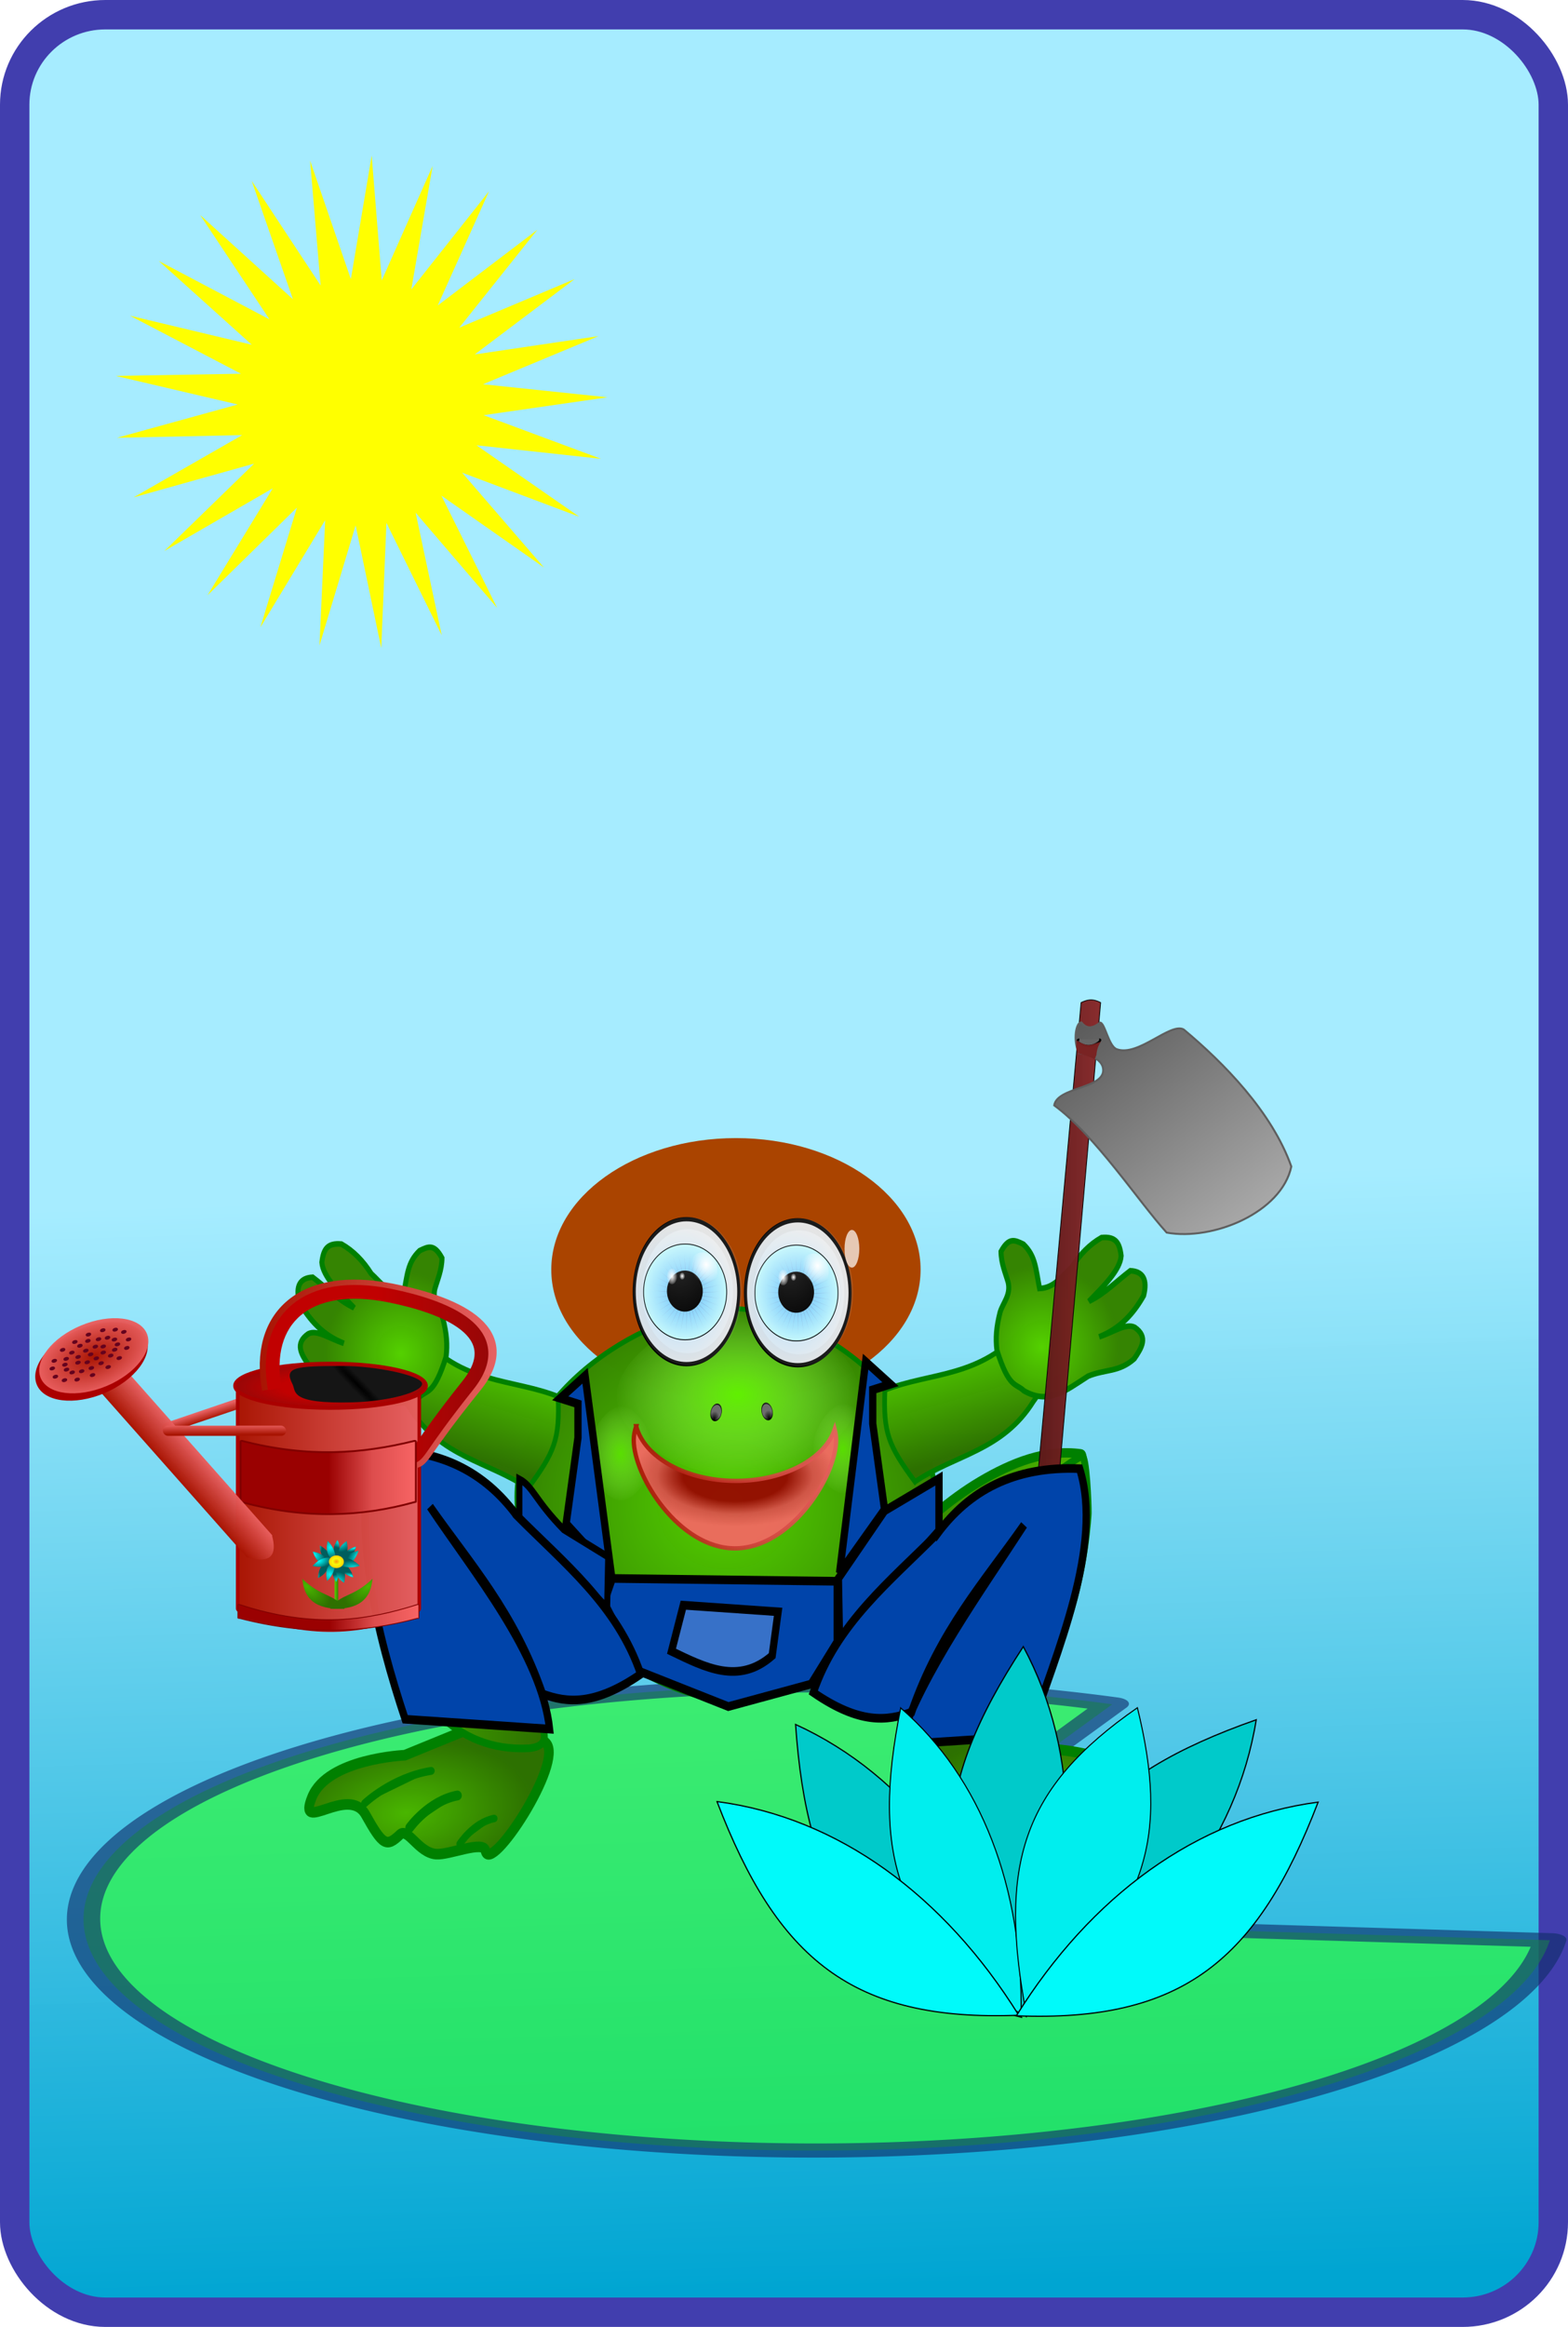 <?xml version="1.0" encoding="UTF-8" standalone="no"?>
<!-- Created with Inkscape (http://www.inkscape.org/) -->

<svg
   width="145"
   height="215"
   id="svg8449"
   version="1.1"
   inkscape:version="1.3 (0e150ed6c4, 2023-07-21)"
   sodipodi:docname="carte1.svg"
   xmlns:inkscape="http://www.inkscape.org/namespaces/inkscape"
   xmlns:sodipodi="http://sodipodi.sourceforge.net/DTD/sodipodi-0.dtd"
   xmlns:xlink="http://www.w3.org/1999/xlink"
   xmlns="http://www.w3.org/2000/svg"
   xmlns:svg="http://www.w3.org/2000/svg"
   xmlns:rdf="http://www.w3.org/1999/02/22-rdf-syntax-ns#"
   xmlns:cc="http://creativecommons.org/ns#"
   xmlns:dc="http://purl.org/dc/elements/1.1/">
  <defs
     id="defs8451">
    <linearGradient
       id="linearGradient38810-9-53">
      <stop
         style="stop-color:#00a5d2;stop-opacity:1;"
         offset="0"
         id="stop38812-0-2" />
      <stop
         style="stop-color:#a5ecff;stop-opacity:0.993;"
         offset="1"
         id="stop38814-0-4" />
    </linearGradient>
    <linearGradient
       id="linearGradient7032-1">
      <stop
         id="stop7034-64"
         offset="0"
         style="stop-color:#54d100;stop-opacity:1;" />
      <stop
         id="stop7036-0"
         offset="1"
         style="stop-color:#348300;stop-opacity:0.994;" />
    </linearGradient>
    <linearGradient
       id="linearGradient6859-6">
      <stop
         id="stop6861-1"
         offset="0"
         style="stop-color:#66ff00;stop-opacity:1;" />
      <stop
         id="stop6863-8"
         offset="1"
         style="stop-color:#afff79;stop-opacity:0;" />
    </linearGradient>
    <filter
       inkscape:collect="always"
       id="filter6865-9"
       x="-0.085"
       width="1.17"
       y="-0.267"
       height="1.534"
       color-interpolation-filters="sRGB">
      <feGaussianBlur
         inkscape:collect="always"
         stdDeviation="1.187"
         id="feGaussianBlur6867-8" />
    </filter>
    <linearGradient
       id="linearGradient6954-4">
      <stop
         style="stop-color:#000000;stop-opacity:1;"
         offset="0"
         id="stop6956-1" />
      <stop
         style="stop-color:#6c6c6c;stop-opacity:1;"
         offset="1"
         id="stop6958-4" />
    </linearGradient>
    <linearGradient
       id="linearGradient6946-3">
      <stop
         style="stop-color:#000000;stop-opacity:1;"
         offset="0"
         id="stop6948-9" />
      <stop
         style="stop-color:#151515;stop-opacity:1;"
         offset="1"
         id="stop6950-8" />
    </linearGradient>
    <linearGradient
       id="linearGradient6847-8">
      <stop
         style="stop-color:#388c00;stop-opacity:1;"
         offset="0"
         id="stop6849-0" />
      <stop
         style="stop-color:#317900;stop-opacity:0;"
         offset="1"
         id="stop6851-8" />
    </linearGradient>
    <linearGradient
       id="linearGradient7016-77">
      <stop
         style="stop-color:#49b600;stop-opacity:1;"
         offset="0"
         id="stop7018-83" />
      <stop
         style="stop-color:#2d7000;stop-opacity:0.994;"
         offset="1"
         id="stop7020-8" />
    </linearGradient>
    <linearGradient
       inkscape:collect="always"
       id="linearGradient4389-05-8-0-2-5-1-3">
      <stop
         style="stop-color:#b3defd;stop-opacity:1;"
         offset="0"
         id="stop4391-9-2-2-6-2-2-7" />
      <stop
         style="stop-color:#ededed;stop-opacity:1"
         offset="1"
         id="stop4393-4-4-1-8-7-6-1" />
    </linearGradient>
    <linearGradient
       id="linearGradient4389-05-8-0-94-0-0">
      <stop
         style="stop-color:#59b7fb;stop-opacity:1;"
         offset="0"
         id="stop4391-9-2-2-8-4-7" />
      <stop
         style="stop-color:#c5f8fc;stop-opacity:1;"
         offset="1"
         id="stop4393-4-4-1-82-9-3" />
    </linearGradient>
    <clipPath
       clipPathUnits="userSpaceOnUse"
       id="clipPath23668-8-4">
      <ellipse
         id="path23670-2-9"
         style="fill:#000000;fill-opacity:1;stroke:#000000;stroke-width:2;stroke-miterlimit:4;stroke-dasharray:none"
         cx="548.387"
         cy="676.556"
         rx="58.065"
         ry="54.839" />
    </clipPath>
    <filter
       color-interpolation-filters="sRGB"
       inkscape:collect="always"
       id="filter23654-4-6"
       x="-0.046"
       y="-0.049"
       width="1.092"
       height="1.098">
      <feGaussianBlur
         inkscape:collect="always"
         stdDeviation="1.816"
         id="feGaussianBlur23656-5-5" />
    </filter>
    <linearGradient
       id="linearGradient4421-6-1">
      <stop
         style="stop-color:#6596cb;stop-opacity:1;"
         offset="0"
         id="stop4423-0-0" />
      <stop
         style="stop-color:#99badc;stop-opacity:0.524;"
         offset="1"
         id="stop4425-3-9" />
    </linearGradient>
    <linearGradient
       id="linearGradient3218-4-0-2-9">
      <stop
         style="stop-color:#ffffff;stop-opacity:1;"
         offset="0"
         id="stop3220-8-1-4-6" />
      <stop
         style="stop-color:#ffffff;stop-opacity:0;"
         offset="1"
         id="stop3222-8-2-58-8" />
    </linearGradient>
    <filter
       color-interpolation-filters="sRGB"
       inkscape:collect="always"
       id="filter5907-8-3"
       x="-0.201"
       width="1.402"
       y="-0.174"
       height="1.348">
      <feGaussianBlur
         inkscape:collect="always"
         stdDeviation="0.303"
         id="feGaussianBlur5909-1-4" />
    </filter>
    <linearGradient
       inkscape:collect="always"
       id="linearGradient6124-14-84">
      <stop
         style="stop-color:#ffffff;stop-opacity:1;"
         offset="0"
         id="stop6126-9-9" />
      <stop
         style="stop-color:#ffffff;stop-opacity:0;"
         offset="1"
         id="stop6128-8-9" />
    </linearGradient>
    <filter
       color-interpolation-filters="sRGB"
       inkscape:collect="always"
       id="filter5903-2-2"
       x="-0.387"
       width="1.775"
       y="-0.336"
       height="1.671">
      <feGaussianBlur
         inkscape:collect="always"
         stdDeviation="0.584"
         id="feGaussianBlur5905-4-5" />
    </filter>
    <linearGradient
       inkscape:collect="always"
       id="linearGradient23678-1-5">
      <stop
         style="stop-color:#ffffff;stop-opacity:1;"
         offset="0"
         id="stop23680-7-3" />
      <stop
         style="stop-color:#ffffff;stop-opacity:0;"
         offset="1"
         id="stop23682-4-3" />
    </linearGradient>
    <filter
       color-interpolation-filters="sRGB"
       inkscape:collect="always"
       id="filter23690-4-3"
       x="-0.104"
       y="-0.104"
       width="1.208"
       height="1.208">
      <feGaussianBlur
         inkscape:collect="always"
         stdDeviation="0.285"
         id="feGaussianBlur23692-8-7" />
    </filter>
    <filter
       color-interpolation-filters="sRGB"
       inkscape:collect="always"
       id="filter23702-0-4"
       x="-0.12"
       width="1.24"
       y="-0.12"
       height="1.24">
      <feGaussianBlur
         inkscape:collect="always"
         stdDeviation="0.57"
         id="feGaussianBlur23704-9-3" />
    </filter>
    <radialGradient
       id="radialGradient6938-8"
       cx="-464.92"
       cy="873.19"
       r="255.594"
       gradientTransform="translate(614.4,-728.401)"
       gradientUnits="userSpaceOnUse">
      <stop
         offset="0.5"
         style="stop-color:#9a0101;stop-opacity:1;"
         id="stop6940-80" />
      <stop
         id="stop6944-6"
         style="stop-color:#dd4d4d;stop-opacity:1;"
         offset="0.75" />
      <stop
         offset="1"
         style="stop-color:#f86565;stop-opacity:1;"
         id="stop6942-8" />
    </radialGradient>
    <linearGradient
       id="linearGradient6922-19">
      <stop
         style="stop-color:#a81402;stop-opacity:1;"
         offset="0"
         id="stop6924-89" />
      <stop
         style="stop-color:#e95f5f;stop-opacity:0.976;"
         offset="1"
         id="stop6926-7" />
    </linearGradient>
    <filter
       color-interpolation-filters="sRGB"
       inkscape:collect="always"
       id="filter9005"
       x="-0.451"
       width="1.901"
       y="-0.177"
       height="1.354">
      <feGaussianBlur
         inkscape:collect="always"
         stdDeviation="0.381"
         id="feGaussianBlur9007" />
    </filter>
    <linearGradient
       id="linearGradient5390-2">
      <stop
         style="stop-color:#501616;stop-opacity:1;"
         offset="0"
         id="stop5392-6" />
      <stop
         style="stop-color:#882525;stop-opacity:0.957;"
         offset="1"
         id="stop5394-9" />
    </linearGradient>
    <linearGradient
       id="linearGradient5382-9">
      <stop
         style="stop-color:#5a5a5a;stop-opacity:1;"
         offset="0"
         id="stop5384-2" />
      <stop
         style="stop-color:#acacac;stop-opacity:1;"
         offset="1"
         id="stop5386-3" />
    </linearGradient>
    <linearGradient
       id="linearGradient6922-8">
      <stop
         style="stop-color:#a81402;stop-opacity:1;"
         offset="0"
         id="stop6924-8" />
      <stop
         style="stop-color:#e95f5f;stop-opacity:0.976;"
         offset="1"
         id="stop6926-9" />
    </linearGradient>
    <radialGradient
       gradientUnits="userSpaceOnUse"
       gradientTransform="translate(614.4,-728.401)"
       r="255.594"
       cy="873.19"
       cx="-464.92"
       id="radialGradient9365-1">
      <stop
         id="stop9367-5"
         style="stop-color:#c10101;stop-opacity:1;"
         offset="0.5" />
      <stop
         id="stop9371-6"
         style="stop-color:#970707;stop-opacity:1;"
         offset="1" />
    </radialGradient>
    <linearGradient
       id="linearGradient6946-7">
      <stop
         style="stop-color:#000000;stop-opacity:1;"
         offset="0"
         id="stop6948-2" />
      <stop
         style="stop-color:#151515;stop-opacity:1;"
         offset="1"
         id="stop6950-3" />
    </linearGradient>
    <linearGradient
       id="linearGradient6922-1">
      <stop
         style="stop-color:#a81402;stop-opacity:1;"
         offset="0"
         id="stop6924-4" />
      <stop
         style="stop-color:#e95f5f;stop-opacity:0.976;"
         offset="1"
         id="stop6926-98" />
    </linearGradient>
    <radialGradient
       id="radialGradient6938-2"
       cx="-464.92"
       cy="873.19"
       r="255.594"
       gradientTransform="translate(614.4,-728.401)"
       gradientUnits="userSpaceOnUse">
      <stop
         offset="0.5"
         style="stop-color:#9a0101;stop-opacity:1;"
         id="stop6940-8" />
      <stop
         id="stop6944-3"
         style="stop-color:#dd4d4d;stop-opacity:1;"
         offset="0.75" />
      <stop
         offset="1"
         style="stop-color:#f86565;stop-opacity:1;"
         id="stop6942-1" />
    </radialGradient>
    <linearGradient
       id="linearGradient10625-8">
      <stop
         style="stop-color:#00fafa;stop-opacity:1;"
         offset="0"
         id="stop10627-9" />
      <stop
         style="stop-color:#005e5e;stop-opacity:1;"
         offset="1"
         id="stop10629-0" />
    </linearGradient>
    <linearGradient
       id="linearGradient7032-3">
      <stop
         id="stop7034-6"
         offset="0"
         style="stop-color:#54d100;stop-opacity:1;" />
      <stop
         id="stop7036-2-7"
         offset="1"
         style="stop-color:#348300;stop-opacity:0.994;" />
    </linearGradient>
    <linearGradient
       id="linearGradient11257-9">
      <stop
         style="stop-color:#ff9c09;stop-opacity:0.979;"
         offset="0"
         id="stop11259-3" />
      <stop
         id="stop11267-7"
         offset="0.5"
         style="stop-color:#faff09;stop-opacity:0.979;" />
      <stop
         style="stop-color:#ffcd05;stop-opacity:1;"
         offset="1"
         id="stop11261-5" />
    </linearGradient>
    <linearGradient
       inkscape:collect="always"
       xlink:href="#linearGradient38810-9-53"
       id="linearGradient15615"
       gradientUnits="userSpaceOnUse"
       gradientTransform="matrix(0.937,0,0,0.946,890.107,-1047.074)"
       x1="-500.048"
       y1="1375.864"
       x2="-503.42"
       y2="1268.248" />
    <radialGradient
       inkscape:collect="always"
       xlink:href="#linearGradient7032-1"
       id="radialGradient15617"
       gradientUnits="userSpaceOnUse"
       gradientTransform="matrix(0.996,0,0,0.934,937.168,-271.382)"
       cx="177.236"
       cy="288.565"
       fx="177.236"
       fy="288.565"
       r="29.157" />
    <radialGradient
       inkscape:collect="always"
       xlink:href="#linearGradient6859-6"
       id="radialGradient15619"
       gradientUnits="userSpaceOnUse"
       gradientTransform="matrix(1.497,0,0,-0.48,-87.921,425.135)"
       cx="177.597"
       cy="304.256"
       fx="177.597"
       fy="304.256"
       r="11.275" />
    <radialGradient
       inkscape:collect="always"
       xlink:href="#linearGradient6954-4"
       id="radialGradient15621"
       gradientUnits="userSpaceOnUse"
       gradientTransform="matrix(0.96,1.1597568e-7,-1.8035668e-7,0.508,-1.667,314.042)"
       cx="-42.523"
       cy="650.393"
       fx="-42.523"
       fy="650.393"
       r="12.643" />
    <radialGradient
       inkscape:collect="always"
       xlink:href="#linearGradient6946-3"
       id="radialGradient15623"
       gradientUnits="userSpaceOnUse"
       gradientTransform="matrix(1,0,0,0.529,0,300.607)"
       cx="-42.508"
       cy="650.05"
       fx="-42.508"
       fy="650.05"
       r="12.143" />
    <radialGradient
       inkscape:collect="always"
       xlink:href="#linearGradient6847-8"
       id="radialGradient15625"
       gradientUnits="userSpaceOnUse"
       gradientTransform="matrix(1.491,0,0,0.57,849.699,-155.529)"
       cx="177.597"
       cy="304.256"
       fx="177.597"
       fy="304.256"
       r="11.275" />
    <radialGradient
       inkscape:collect="always"
       xlink:href="#linearGradient7016-77"
       id="radialGradient15628"
       gradientUnits="userSpaceOnUse"
       gradientTransform="matrix(1,0,0,0.517,0,216.496)"
       cx="311.218"
       cy="452.026"
       fx="311.218"
       fy="452.026"
       r="14.215" />
    <linearGradient
       inkscape:collect="always"
       xlink:href="#linearGradient7016-77"
       id="linearGradient15631"
       gradientUnits="userSpaceOnUse"
       x1="299.022"
       y1="433.32"
       x2="327.107"
       y2="433.32" />
    <linearGradient
       inkscape:collect="always"
       xlink:href="#linearGradient7016-77"
       id="linearGradient15633"
       gradientUnits="userSpaceOnUse"
       x1="298.52"
       y1="436.029"
       x2="317.353"
       y2="436.029" />
    <linearGradient
       inkscape:collect="always"
       xlink:href="#linearGradient7016-77"
       id="linearGradient15635"
       gradientUnits="userSpaceOnUse"
       x1="405.047"
       y1="420.298"
       x2="403.183"
       y2="427.327" />
    <radialGradient
       inkscape:collect="always"
       xlink:href="#linearGradient7032-1"
       id="radialGradient15637"
       gradientUnits="userSpaceOnUse"
       gradientTransform="matrix(1,0,0,0.963,0,15.375)"
       cx="397.07"
       cy="418.297"
       fx="397.07"
       fy="418.297"
       r="7.632" />
    <radialGradient
       inkscape:collect="always"
       xlink:href="#linearGradient4389-05-8-0-2-5-1-3"
       id="radialGradient15639"
       gradientUnits="userSpaceOnUse"
       gradientTransform="matrix(1.061,0,0,1,-12.618,0)"
       cx="206.739"
       cy="532.124"
       fx="206.739"
       fy="532.124"
       r="61.824" />
    <radialGradient
       inkscape:collect="always"
       xlink:href="#linearGradient4389-05-8-0-94-0-0"
       id="radialGradient15642"
       gradientUnits="userSpaceOnUse"
       gradientTransform="matrix(1,0,0,0.944,0,37.586)"
       cx="548.387"
       cy="676.556"
       fx="548.387"
       fy="676.556"
       r="58.065" />
    <radialGradient
       inkscape:collect="always"
       xlink:href="#linearGradient4421-6-1"
       id="radialGradient15644"
       gradientUnits="userSpaceOnUse"
       gradientTransform="matrix(1,0,0,0.959,0,2.837)"
       cx="-116.181"
       cy="69.359"
       fx="-116.181"
       fy="69.359"
       r="5.854" />
    <radialGradient
       inkscape:collect="always"
       xlink:href="#linearGradient3218-4-0-2-9"
       id="radialGradient15646"
       gradientUnits="userSpaceOnUse"
       gradientTransform="matrix(1,0,0,1.211,0,-10.701)"
       cx="-112.923"
       cy="50.822"
       fx="-112.923"
       fy="50.822"
       r="2.065" />
    <radialGradient
       inkscape:collect="always"
       xlink:href="#linearGradient6124-14-84"
       id="radialGradient15648"
       gradientUnits="userSpaceOnUse"
       gradientTransform="matrix(1,0,0,1.125,0,-6.373)"
       cx="-112.923"
       cy="50.822"
       fx="-112.923"
       fy="50.822"
       r="2.221" />
    <radialGradient
       inkscape:collect="always"
       xlink:href="#linearGradient23678-1-5"
       id="radialGradient15650"
       gradientUnits="userSpaceOnUse"
       cx="516.818"
       cy="699.947"
       fx="516.818"
       fy="699.947"
       r="5.702" />
    <radialGradient
       inkscape:collect="always"
       xlink:href="#linearGradient23678-1-5"
       id="radialGradient15653"
       gradientUnits="userSpaceOnUse"
       cx="519.224"
       cy="700.348"
       fx="519.224"
       fy="700.348"
       r="5.702" />
    <radialGradient
       inkscape:collect="always"
       xlink:href="#linearGradient4389-05-8-0-2-5-1-3"
       id="radialGradient15655"
       gradientUnits="userSpaceOnUse"
       gradientTransform="matrix(1.061,0,0,1,-12.618,0)"
       cx="206.739"
       cy="532.124"
       fx="206.739"
       fy="532.124"
       r="61.824" />
    <radialGradient
       inkscape:collect="always"
       xlink:href="#linearGradient4389-05-8-0-94-0-0"
       id="radialGradient15657"
       gradientUnits="userSpaceOnUse"
       gradientTransform="matrix(1,0,0,0.944,0,37.586)"
       cx="548.387"
       cy="676.556"
       fx="548.387"
       fy="676.556"
       r="58.065" />
    <radialGradient
       inkscape:collect="always"
       xlink:href="#linearGradient4421-6-1"
       id="radialGradient15659"
       gradientUnits="userSpaceOnUse"
       gradientTransform="matrix(1,0,0,0.959,0,2.837)"
       cx="-116.181"
       cy="69.359"
       fx="-116.181"
       fy="69.359"
       r="5.854" />
    <radialGradient
       inkscape:collect="always"
       xlink:href="#linearGradient3218-4-0-2-9"
       id="radialGradient15661"
       gradientUnits="userSpaceOnUse"
       gradientTransform="matrix(1,0,0,1.211,0,-10.701)"
       cx="-112.923"
       cy="50.822"
       fx="-112.923"
       fy="50.822"
       r="2.065" />
    <radialGradient
       inkscape:collect="always"
       xlink:href="#linearGradient6124-14-84"
       id="radialGradient15663"
       gradientUnits="userSpaceOnUse"
       gradientTransform="matrix(1,0,0,1.125,0,-6.373)"
       cx="-112.923"
       cy="50.822"
       fx="-112.923"
       fy="50.822"
       r="2.221" />
    <radialGradient
       inkscape:collect="always"
       xlink:href="#linearGradient23678-1-5"
       id="radialGradient15665"
       gradientUnits="userSpaceOnUse"
       cx="516.818"
       cy="699.947"
       fx="516.818"
       fy="699.947"
       r="5.702" />
    <radialGradient
       inkscape:collect="always"
       xlink:href="#linearGradient23678-1-5"
       id="radialGradient15667"
       gradientUnits="userSpaceOnUse"
       cx="519.224"
       cy="700.348"
       fx="519.224"
       fy="700.348"
       r="5.702" />
    <radialGradient
       inkscape:collect="always"
       xlink:href="#linearGradient6859-6"
       id="radialGradient15669"
       gradientUnits="userSpaceOnUse"
       gradientTransform="matrix(1.497,0,0,-0.48,-87.921,425.135)"
       cx="177.597"
       cy="304.256"
       fx="177.597"
       fy="304.256"
       r="11.275" />
    <radialGradient
       inkscape:collect="always"
       xlink:href="#linearGradient6859-6"
       id="radialGradient15671"
       gradientUnits="userSpaceOnUse"
       gradientTransform="matrix(1.497,0,0,-0.48,-87.921,425.135)"
       cx="177.597"
       cy="304.256"
       fx="177.597"
       fy="304.256"
       r="11.275" />
    <radialGradient
       inkscape:collect="always"
       xlink:href="#radialGradient6938-8"
       id="radialGradient15673"
       gradientUnits="userSpaceOnUse"
       gradientTransform="matrix(0.719,0,0,0.352,981.591,-132.742)"
       cx="185.388"
       cy="360.57"
       fx="185.388"
       fy="360.57"
       r="19.812" />
    <linearGradient
       inkscape:collect="always"
       xlink:href="#linearGradient6922-19"
       id="linearGradient15676"
       gradientUnits="userSpaceOnUse"
       gradientTransform="matrix(0.719,0,0,0.488,981.591,-181.871)"
       x1="165.575"
       y1="360.57"
       x2="205.2"
       y2="360.57" />
    <radialGradient
       inkscape:collect="always"
       xlink:href="#linearGradient6954-4"
       id="radialGradient15678"
       gradientUnits="userSpaceOnUse"
       gradientTransform="matrix(0.96,1.1597568e-7,-1.8035668e-7,0.508,-1.667,314.042)"
       cx="-42.523"
       cy="650.393"
       fx="-42.523"
       fy="650.393"
       r="12.643" />
    <radialGradient
       inkscape:collect="always"
       xlink:href="#linearGradient6946-3"
       id="radialGradient15680"
       gradientUnits="userSpaceOnUse"
       gradientTransform="matrix(1,0,0,0.529,0,300.607)"
       cx="-42.508"
       cy="650.05"
       fx="-42.508"
       fy="650.05"
       r="12.143" />
    <linearGradient
       inkscape:collect="always"
       xlink:href="#linearGradient7016-77"
       id="linearGradient15682"
       gradientUnits="userSpaceOnUse"
       x1="405.047"
       y1="420.298"
       x2="403.183"
       y2="427.327" />
    <radialGradient
       inkscape:collect="always"
       xlink:href="#linearGradient7032-1"
       id="radialGradient15684"
       gradientUnits="userSpaceOnUse"
       gradientTransform="matrix(1,0,0,0.963,0,15.375)"
       cx="397.07"
       cy="418.297"
       fx="397.07"
       fy="418.297"
       r="7.632" />
    <radialGradient
       inkscape:collect="always"
       xlink:href="#linearGradient7016-77"
       id="radialGradient15686"
       gradientUnits="userSpaceOnUse"
       gradientTransform="matrix(1,0,0,0.517,0,216.496)"
       cx="311.218"
       cy="452.026"
       fx="311.218"
       fy="452.026"
       r="14.215" />
    <linearGradient
       inkscape:collect="always"
       xlink:href="#linearGradient7016-77"
       id="linearGradient15688"
       gradientUnits="userSpaceOnUse"
       x1="299.022"
       y1="433.32"
       x2="327.107"
       y2="433.32" />
    <linearGradient
       inkscape:collect="always"
       xlink:href="#linearGradient7016-77"
       id="linearGradient15690"
       gradientUnits="userSpaceOnUse"
       x1="298.52"
       y1="436.029"
       x2="317.353"
       y2="436.029" />
    <linearGradient
       inkscape:collect="always"
       xlink:href="#linearGradient5390-2"
       id="linearGradient15692"
       gradientUnits="userSpaceOnUse"
       gradientTransform="matrix(1,0,0,0.581,284.286,295.552)"
       x1="-583.982"
       y1="455.058"
       x2="-542.335"
       y2="455.058" />
    <linearGradient
       inkscape:collect="always"
       xlink:href="#linearGradient5382-9"
       id="linearGradient15694"
       gradientUnits="userSpaceOnUse"
       gradientTransform="translate(284.286,227.143)"
       x1="-554.654"
       y1="173.62"
       x2="-469.325"
       y2="283.474" />
    <linearGradient
       inkscape:collect="always"
       xlink:href="#linearGradient6922-8"
       id="linearGradient15696"
       gradientUnits="userSpaceOnUse"
       gradientTransform="translate(-227.367,204.128)"
       x1="753.154"
       y1="687.207"
       x2="753.178"
       y2="685.915" />
    <linearGradient
       inkscape:collect="always"
       xlink:href="#linearGradient6922-8"
       id="linearGradient15699"
       gradientUnits="userSpaceOnUse"
       gradientTransform="matrix(1,0,0,0.971,-0.229,20.144)"
       x1="787.236"
       y1="686.943"
       x2="812.644"
       y2="686.943" />
    <radialGradient
       inkscape:collect="always"
       xlink:href="#radialGradient9365-1"
       id="radialGradient15701"
       gradientUnits="userSpaceOnUse"
       gradientTransform="matrix(1,0,0,0.247,0,584.169)"
       cx="512.544"
       cy="775.552"
       fx="512.544"
       fy="775.552"
       r="13.35" />
    <radialGradient
       inkscape:collect="always"
       xlink:href="#linearGradient6946-7"
       id="radialGradient15703"
       gradientUnits="userSpaceOnUse"
       gradientTransform="matrix(0.7,0.714,-0.072,0.071,209.8,354.566)"
       cx="512.544"
       cy="775.552"
       fx="512.544"
       fy="775.552"
       r="13.35" />
    <linearGradient
       inkscape:collect="always"
       xlink:href="#linearGradient6922-1"
       id="linearGradient15706"
       gradientUnits="userSpaceOnUse"
       x1="545.702"
       y1="783.499"
       x2="579.951"
       y2="783.499" />
    <linearGradient
       inkscape:collect="always"
       xlink:href="#radialGradient6938-2"
       id="linearGradient15708"
       gradientUnits="userSpaceOnUse"
       gradientTransform="matrix(1.027,0,0,1,-21.186,0.309)"
       x1="787.45"
       y1="702.835"
       x2="811.756"
       y2="702.835" />
    <radialGradient
       inkscape:collect="always"
       xlink:href="#linearGradient10625-8"
       id="radialGradient15710"
       gradientUnits="userSpaceOnUse"
       gradientTransform="matrix(0.06,0.002,-0.005,0.124,750.24,688.42)"
       cx="1246.489"
       cy="-65.596"
       fx="1246.489"
       fy="-65.596"
       r="10.652" />
    <radialGradient
       inkscape:collect="always"
       xlink:href="#linearGradient10625-8"
       id="radialGradient15712"
       gradientUnits="userSpaceOnUse"
       gradientTransform="matrix(-0.018,0.174,-0.266,-0.028,833.905,460.126)"
       cx="1264.528"
       cy="-66.087"
       fx="1264.528"
       fy="-66.087"
       r="5.449" />
    <radialGradient
       inkscape:collect="always"
       xlink:href="#linearGradient10625-8"
       id="radialGradient15714"
       gradientUnits="userSpaceOnUse"
       gradientTransform="matrix(0.107,0.268,-0.238,0.095,677.574,352.583)"
       cx="1255.301"
       cy="-64.548"
       fx="1255.301"
       fy="-64.548"
       r="6.236" />
    <radialGradient
       inkscape:collect="always"
       xlink:href="#linearGradient10625-8"
       id="radialGradient15716"
       gradientUnits="userSpaceOnUse"
       gradientTransform="matrix(0.015,0.039,-0.107,0.04,804.717,635.665)"
       cx="1278.722"
       cy="-64.812"
       fx="1278.722"
       fy="-64.812"
       r="10.475" />
    <radialGradient
       inkscape:collect="always"
       xlink:href="#linearGradient10625-8"
       id="radialGradient15718"
       gradientUnits="userSpaceOnUse"
       gradientTransform="matrix(0.114,0.224,-0.231,0.118,668.976,404.299)"
       cx="1272.945"
       cy="-63.618"
       fx="1272.945"
       fy="-63.618"
       r="6.399" />
    <radialGradient
       inkscape:collect="always"
       xlink:href="#linearGradient10625-8"
       id="radialGradient15720"
       gradientUnits="userSpaceOnUse"
       gradientTransform="matrix(-0.114,0.097,-0.057,-0.067,974.752,554.734)"
       cx="1288.205"
       cy="-65.045"
       fx="1288.205"
       fy="-65.045"
       r="14.206" />
    <linearGradient
       inkscape:collect="always"
       xlink:href="#linearGradient7032-3"
       id="linearGradient15722"
       gradientUnits="userSpaceOnUse"
       gradientTransform="matrix(3,0,0,0.751,-642.766,86.776)"
       x1="490.219"
       y1="800.736"
       x2="490.404"
       y2="800.736" />
    <radialGradient
       inkscape:collect="always"
       xlink:href="#linearGradient7016-77"
       id="radialGradient15724"
       gradientUnits="userSpaceOnUse"
       gradientTransform="matrix(0.226,0.2,-0.106,0.12,536.466,448.201)"
       cx="1240.955"
       cy="-63.713"
       fx="1240.955"
       fy="-63.713"
       r="14.206" />
    <radialGradient
       inkscape:collect="always"
       xlink:href="#linearGradient7016-77"
       id="radialGradient15726"
       gradientUnits="userSpaceOnUse"
       gradientTransform="matrix(-0.226,0.2,0.106,0.12,1120.175,448.201)"
       cx="1240.955"
       cy="-63.713"
       fx="1240.955"
       fy="-63.713"
       r="14.206" />
    <radialGradient
       inkscape:collect="always"
       xlink:href="#linearGradient10625-8"
       id="radialGradient15728"
       gradientUnits="userSpaceOnUse"
       gradientTransform="matrix(0.105,0.089,0.052,-0.062,692.934,565.251)"
       cx="1288.205"
       cy="-65.045"
       fx="1288.205"
       fy="-65.045"
       r="14.206" />
    <radialGradient
       inkscape:collect="always"
       xlink:href="#linearGradient10625-8"
       id="radialGradient15730"
       gradientUnits="userSpaceOnUse"
       gradientTransform="matrix(0.06,-0.002,-0.005,-0.124,749.977,681.62)"
       cx="1246.489"
       cy="-65.596"
       fx="1246.489"
       fy="-65.596"
       r="10.652" />
    <radialGradient
       inkscape:collect="always"
       xlink:href="#linearGradient10625-8"
       id="radialGradient15732"
       gradientUnits="userSpaceOnUse"
       gradientTransform="matrix(-0.018,-0.174,-0.266,0.028,833.723,909.67)"
       cx="1264.528"
       cy="-66.087"
       fx="1264.528"
       fy="-66.087"
       r="5.449" />
    <radialGradient
       inkscape:collect="always"
       xlink:href="#linearGradient10625-8"
       id="radialGradient15734"
       gradientUnits="userSpaceOnUse"
       gradientTransform="matrix(0.107,-0.268,-0.238,-0.095,677.493,1017.214)"
       cx="1255.301"
       cy="-64.548"
       fx="1255.301"
       fy="-64.548"
       r="6.236" />
    <radialGradient
       inkscape:collect="always"
       xlink:href="#linearGradient10625-8"
       id="radialGradient15736"
       gradientUnits="userSpaceOnUse"
       gradientTransform="matrix(0.015,-0.039,-0.107,-0.04,804.291,734.436)"
       cx="1278.722"
       cy="-64.812"
       fx="1278.722"
       fy="-64.812"
       r="10.475" />
    <radialGradient
       inkscape:collect="always"
       xlink:href="#linearGradient10625-8"
       id="radialGradient15738"
       gradientUnits="userSpaceOnUse"
       gradientTransform="matrix(0.114,-0.224,-0.231,-0.118,668.591,965.801)"
       cx="1272.945"
       cy="-63.618"
       fx="1272.945"
       fy="-63.618"
       r="6.399" />
    <radialGradient
       inkscape:collect="always"
       xlink:href="#linearGradient10625-8"
       id="radialGradient15740"
       gradientUnits="userSpaceOnUse"
       gradientTransform="matrix(-0.146,-0.034,-0.02,0.086,1017.646,735.494)"
       cx="1288.205"
       cy="-65.045"
       fx="1288.205"
       fy="-65.045"
       r="14.206" />
    <radialGradient
       inkscape:collect="always"
       xlink:href="#linearGradient10625-8"
       id="radialGradient15742"
       gradientUnits="userSpaceOnUse"
       gradientTransform="matrix(0.132,-0.041,0.024,0.077,657.063,742.736)"
       cx="1288.205"
       cy="-65.045"
       fx="1288.205"
       fy="-65.045"
       r="14.206" />
    <radialGradient
       inkscape:collect="always"
       xlink:href="#linearGradient11257-9"
       id="radialGradient15744"
       gradientUnits="userSpaceOnUse"
       gradientTransform="matrix(1,0,0,0.842,0,125.398)"
       cx="489.02"
       cy="794.187"
       fx="489.02"
       fy="794.187"
       r="3.506" />
    <linearGradient
       inkscape:collect="always"
       xlink:href="#radialGradient9365-1"
       id="linearGradient15746"
       gradientUnits="userSpaceOnUse"
       gradientTransform="matrix(0.89,0,0,0.951,305.715,-75.677)"
       x1="545.702"
       y1="783.499"
       x2="579.951"
       y2="783.499" />
    <linearGradient
       inkscape:collect="always"
       xlink:href="#radialGradient6938-2"
       id="linearGradient15748"
       gradientUnits="userSpaceOnUse"
       gradientTransform="translate(-0.223,-0.146)"
       x1="787.974"
       y1="683.345"
       x2="812.275"
       y2="683.345" />
    <linearGradient
       inkscape:collect="always"
       xlink:href="#linearGradient6922-1"
       id="linearGradient15750"
       gradientUnits="userSpaceOnUse"
       x1="129.761"
       y1="1026.489"
       x2="134.373"
       y2="1026.489" />
    <linearGradient
       inkscape:collect="always"
       xlink:href="#linearGradient6922-8"
       id="linearGradient15752"
       gradientUnits="userSpaceOnUse"
       gradientTransform="translate(31.012,-9.209)"
       x1="752.842"
       y1="686.966"
       x2="752.837"
       y2="685.675" />
    <radialGradient
       inkscape:collect="always"
       xlink:href="#linearGradient6922-1"
       id="radialGradient15754"
       gradientUnits="userSpaceOnUse"
       gradientTransform="matrix(1,0,0,0.868,0,102.283)"
       cx="459.683"
       cy="773.514"
       fx="459.683"
       fy="773.514"
       r="7.893" />
  </defs>
  <sodipodi:namedview
     id="base"
     pagecolor="#ffffff"
     bordercolor="#666666"
     borderopacity="1.0"
     inkscape:pageopacity="0.0"
     inkscape:pageshadow="2"
     inkscape:zoom="0.6363961"
     inkscape:cx="439.97755"
     inkscape:cy="107.63737"
     inkscape:current-layer="layer1"
     inkscape:document-units="px"
     showgrid="false"
     inkscape:window-width="1920"
     inkscape:window-height="1046"
     inkscape:window-x="-11"
     inkscape:window-y="-11"
     inkscape:window-maximized="1"
     inkscape:snap-bbox="true"
     inkscape:snap-page="true"
     inkscape:snap-global="false"
     inkscape:showpageshadow="2"
     inkscape:pagecheckerboard="0"
     inkscape:deskcolor="#d1d1d1" />
  <g
     id="layer1"
     inkscape:label="Layer 1"
     inkscape:groupmode="layer"
     style="display:inline"
     transform="translate(-40.855,-29.856)">
    <g
       id="g15456"
       transform="translate(40.855,29.856)">
      <g
         transform="translate(-377.691,-42.029)"
         inkscape:label="#g18058"
         id="carte3">
        <rect
           style="display:inline;fill:url(#linearGradient15615);fill-opacity:1;fill-rule:evenodd;stroke:#413eae;stroke-width:2.718;stroke-miterlimit:4;stroke-dasharray:none;stroke-opacity:1"
           id="rect14591"
           width="142.282"
           height="212.282"
           x="379.05"
           y="43.388"
           rx="8.383"
           ry="8.315" />
        <path
           sodipodi:end="5.0225165"
           sodipodi:start="0"
           transform="matrix(1.018,0.031,-0.139,0.434,-65.14,-4.939)"
           d="m 640.714,475.523 a 66.429,49.286 0 0 1 -45.837,46.858 66.429,49.286 0 0 1 -74.254,-17.808 66.429,49.286 0 0 1 -0.197,-57.898 66.429,49.286 0 0 1 74.132,-18.086 l -20.273,46.935 z"
           sodipodi:ry="49.285713"
           sodipodi:rx="66.428574"
           sodipodi:cy="475.52304"
           sodipodi:cx="574.28571"
           id="path12497"
           style="display:inline;opacity:0.627;fill:#2aff2a;fill-opacity:1;fill-rule:nonzero;stroke:#112e69;stroke-width:3;stroke-linejoin:round;stroke-miterlimit:4;stroke-dasharray:none;stroke-opacity:1"
           sodipodi:type="arc"
           sodipodi:arc-type="slice" />
        <g
           transform="matrix(0.674,0,0,0.674,-115.264,-201.343)"
           id="g13319">
          <ellipse
             style="fill:#aa4400;fill-rule:evenodd;stroke:none"
             id="path12523"
             transform="matrix(0.998,0,0,0.998,1255.906,-121.24)"
             cx="-424.395"
             cy="657.686"
             rx="25.386"
             ry="18.063" />
          <g
             transform="translate(-12.546,134.317)"
             id="g12341">
            <g
               transform="translate(-270.116,434.901)"
               id="g12343">
              <path
                 sodipodi:nodetypes="csssc"
                 id="path12345"
                 d="m 1142.443,-1.888 c 0.067,14.825 -16.9,26.858 -28.106,26.858 -11.033,0 -29.355,-13.072 -29.355,-27.897 0,-14.825 18.323,-25.818 29.355,-25.818 11.033,0 28.106,12.032 28.106,26.858 z"
                 style="fill:url(#radialGradient15617);fill-opacity:1;stroke:#008000;stroke-width:0.682;stroke-miterlimit:4;stroke-dasharray:none;stroke-opacity:1"
                 inkscape:connector-curvature="0" />
              <path
                 sodipodi:nodetypes="csssc"
                 id="path12347"
                 d="m 194.687,279.052 c 0.039,-2.942 -9.834,-5.33 -16.354,-5.33 -6.42,0 -17.081,2.594 -17.081,5.537 0,2.942 10.662,5.124 17.081,5.124 6.42,0 16.354,-2.388 16.354,-5.33 z"
                 style="opacity:0.912;fill:url(#radialGradient15619);fill-opacity:1;stroke:none;filter:url(#filter6865-9)"
                 inkscape:connector-curvature="0"
                 transform="matrix(0.996,0,0,2.153,938.037,-617.865)" />
              <ellipse
                 transform="matrix(0.056,0.023,-0.049,0.17,1145.963,-122.133)"
                 id="path12349"
                 style="fill:url(#radialGradient15621);fill-opacity:1;stroke:url(#radialGradient15623)"
                 inkscape:transform-center-y="1.1643254"
                 inkscape:transform-center-x="0.33505011"
                 cx="-42.143"
                 cy="638.791"
                 rx="12.143"
                 ry="6.429" />
              <path
                 inkscape:connector-curvature="0"
                 style="fill:url(#radialGradient15625);fill-opacity:1;stroke:none"
                 d="m 1131.204,17.957 c 0.039,3.494 -9.795,6.33 -16.291,6.33 -6.394,0 -17.014,-3.081 -17.014,-6.575 0,-3.494 10.62,-6.085 17.014,-6.085 6.395,0 16.291,2.836 16.291,6.33 z"
                 id="path12351"
                 sodipodi:nodetypes="csssc" />
              <g
                 id="g12353"
                 transform="matrix(1.334,0,0,1.483,665.855,-634.706)">
                <g
                   id="g12355"
                   transform="matrix(0.912,-0.084,0.084,0.912,-18.876,70.785)">
                  <path
                     sodipodi:nodetypes="csssssscc"
                     style="fill:url(#radialGradient15628);fill-opacity:1;stroke:#008000;stroke-width:1.068;stroke-linecap:butt;stroke-linejoin:miter;stroke-miterlimit:4;stroke-dasharray:none;stroke-opacity:1"
                     d="m 311.612,444.389 c 0,0 -8.662,-0.467 -10.769,3.272 -2.107,3.739 4.196,-0.972 5.834,2.299 1.639,3.272 2.033,3.524 3.672,2.356 0.939,-0.67 1.884,2.023 3.858,2.34 1.471,0.236 5.449,-0.931 5.549,0.166 0.234,2.571 9.648,-8.096 7.775,-10.2 -1.873,-2.103 -5.385,-3.038 -5.385,-3.038 z"
                     id="path12357"
                     inkscape:connector-curvature="0" />
                  <path
                     id="path12359"
                     d="m 306.693,448.806 c 0,0 3.278,-2.337 7.726,-2.571"
                     style="fill:#008000;stroke:#008000;stroke-width:0.793;stroke-linecap:round;stroke-linejoin:miter;stroke-miterlimit:4;stroke-dasharray:none;stroke-opacity:1"
                     inkscape:connector-curvature="0" />
                  <path
                     style="fill:#008000;stroke:#008000;stroke-width:0.758;stroke-linecap:round;stroke-linejoin:miter;stroke-miterlimit:4;stroke-dasharray:none;stroke-opacity:1"
                     d="m 316.941,453.876 c 0,0 1.733,-2.007 4.085,-2.208"
                     id="path12361"
                     inkscape:connector-curvature="0" />
                  <path
                     style="fill:#008000;stroke:#008000;stroke-width:0.99;stroke-linecap:round;stroke-linejoin:miter;stroke-miterlimit:4;stroke-dasharray:none;stroke-opacity:1"
                     d="m 311.505,451.713 c 0,0 2.385,-2.486 5.621,-2.734"
                     id="path12363"
                     inkscape:connector-curvature="0" />
                </g>
                <path
                   inkscape:connector-curvature="0"
                   style="fill:url(#linearGradient15631);fill-opacity:1;stroke:#008000;stroke-width:0.868;stroke-linecap:butt;stroke-linejoin:miter;stroke-miterlimit:4;stroke-dasharray:none;stroke-opacity:1"
                   d="m 326.673,441.236 c 0,0 -0.785,-1.222 -2.188,-3.04 -1.403,-1.818 -3.426,-4.234 -5.901,-6.621 -2.475,-2.387 -5.403,-4.746 -8.618,-6.451 -3.215,-1.705 -6.738,-2.981 -10.34,-2.532 -0.644,0.08 0.736,6.056 0.987,6.919 0,0 13.387,21.962 25.892,12.066 z"
                   id="path12365"
                   sodipodi:nodetypes="cssssccc" />
                <path
                   inkscape:connector-curvature="0"
                   style="fill:url(#linearGradient15633);fill-opacity:1;stroke:#008000;stroke-width:0.703;stroke-linecap:butt;stroke-linejoin:miter;stroke-miterlimit:4;stroke-dasharray:none;stroke-opacity:1"
                   d="m 316.076,445.666 c 0.189,-6.108 -4.659,-10.89 -8.83,-16.107 -2.205,-2.74 -4.7,-5.309 -7.71,-6.762 -0.472,-0.228 -0.683,4.564 -0.664,5.285 0,0 1.111,21.909 16.56,21.168 2.704,-0.254 1.213,-2.077 0.644,-3.584 z"
                   id="path12367"
                   sodipodi:nodetypes="ccsccc"
                   inkscape:transform-center-x="-5.8445873"
                   inkscape:transform-center-y="8.3908514" />
              </g>
              <g
                 id="g12369"
                 transform="matrix(1.383,0,0,1.538,519.909,-665.785)">
                <path
                   style="fill:url(#linearGradient15635);fill-opacity:1;stroke:#008000;stroke-width:0.466;stroke-linecap:butt;stroke-linejoin:miter;stroke-miterlimit:4;stroke-dasharray:none;stroke-opacity:1"
                   d="m 409.675,430.216 c -3.964,-2.412 -8.661,-2.726 -11.746,-7.161 -2.201,-2.612 -0.898,-4.865 0.978,-6.596 4.117,4.523 9.296,3.976 13.754,5.582 0.179,3.807 -0.338,4.948 -2.986,8.175 z"
                   id="path12371"
                   inkscape:connector-curvature="0"
                   sodipodi:nodetypes="ccccc"
                   inkscape:transform-center-y="-3.4694304"
                   inkscape:transform-center-x="7.5617802" />
                <path
                   style="fill:url(#radialGradient15637);fill-opacity:1;stroke:#008000;stroke-width:0.5;stroke-linecap:butt;stroke-linejoin:miter;stroke-miterlimit:4;stroke-dasharray:none;stroke-opacity:1"
                   d="m 401.551,418.497 c 0.145,-1.083 0.063,-2.063 -0.319,-3.405 -0.302,-0.859 -1.064,-1.509 -0.804,-2.623 0.285,-0.892 0.7,-1.695 0.715,-2.774 -0.775,-1.29 -1.354,-1.03 -2.215,-0.656 -1.215,1.059 -1.206,2.111 -1.61,3.953 -1.468,-0.056 -2.24,-1.121 -3.202,-1.909 -0.802,-1.14 -1.774,-2.033 -2.949,-2.632 -1.375,-0.113 -1.778,0.42 -1.94,1.629 0.092,1.274 1.794,2.753 3.193,4.053 -1.539,-0.663 -2.751,-1.801 -4.109,-2.725 -1.224,0.057 -1.724,0.745 -1.315,2.223 0.995,1.577 2.328,2.935 4.412,3.668 -1.474,-0.441 -2.655,-1.239 -3.524,-0.851 -1.379,0.862 -0.696,1.834 0.049,2.81 1.56,1.226 2.83,0.904 4.569,1.545 2.332,1.352 3.915,2.55 6.363,1.312 0.807,-0.713 1.467,-0.16 2.686,-3.619 z"
                   id="path12373"
                   inkscape:connector-curvature="0"
                   sodipodi:nodetypes="cccccccccccccccccc" />
              </g>
              <g
                 id="g12375"
                 transform="matrix(0.08,0,0,0.095,1071.411,-75.323)">
                <circle
                   transform="matrix(1.494,0,0,1.743,140.197,-452.039)"
                   id="path12377"
                   style="fill:url(#radialGradient15639);fill-opacity:1;stroke:#000000;stroke-width:3.523;stroke-miterlimit:4;stroke-dasharray:none;stroke-opacity:1"
                   cx="214.286"
                   cy="526.648"
                   r="60" />
                <ellipse
                   transform="matrix(1.238,0,0,1.272,-220.872,-394.318)"
                   clip-path="url(#clipPath23668-8-4)"
                   id="path12379"
                   style="fill:url(#radialGradient15642);fill-opacity:1;stroke:#000000;stroke-width:2;stroke-miterlimit:4;stroke-dasharray:none;filter:url(#filter23654-4-6)"
                   cx="548.387"
                   cy="676.556"
                   rx="58.065"
                   ry="54.839" />
                <path
                   transform="matrix(9.637,0,0,9.637,1580.698,-200.513)"
                   d="m -112.311,73.884 -3.261,-3.668 2.391,4.286 -2.554,-4.191 1.587,4.644 -1.765,-4.58 0.733,4.853 -0.919,-4.821 -0.146,4.906 -0.043,-4.908 -1.019,4.801 0.834,-4.837 -1.86,4.542 1.684,-4.61 -2.641,4.137 2.48,-4.235 -3.337,3.599 3.197,-3.724 -3.926,2.945 3.81,-3.094 -4.389,2.196 4.301,-2.364 -4.711,1.378 4.654,-1.558 -4.881,0.514 4.858,-0.701 -4.894,-0.366 4.905,0.177 -4.75,-1.234 4.794,1.05 -4.454,-2.062 4.53,1.889 -4.014,-2.824 4.12,2.668 -3.445,-3.495 3.577,3.36 -2.766,-4.054 2.92,3.945 -1.997,-4.483 2.168,4.403 -1.165,-4.768 1.347,4.719 -0.295,-4.899 0.483,4.884 0.585,-4.873 -0.397,4.892 1.445,-4.69 -1.264,4.742 2.26,-4.357 -2.091,4.44 3.001,-3.883 -2.85,3.996 3.646,-3.285 -3.518,3.423 4.174,-2.581 -4.072,2.74 4.568,-1.794 -4.496,1.968 4.815,-0.95 -4.775,1.134 4.907,-0.075 -4.901,0.263 4.842,0.803 -4.869,-0.616 4.621,1.654 -4.681,-1.476 4.251,2.453 -4.342,-2.288 3.745,3.172 -3.864,-3.026 z"
                   inkscape:randomized="0"
                   inkscape:rounded="0"
                   inkscape:flatsided="false"
                   sodipodi:arg2="0.95292289"
                   sodipodi:arg1="0.8631631"
                   sodipodi:r2="1.0521414"
                   sodipodi:r1="5.9548903"
                   sodipodi:cy="69.358543"
                   sodipodi:cx="-116.1815"
                   sodipodi:sides="35"
                   id="path12381"
                   style="opacity:0.778;fill:url(#radialGradient15644);fill-opacity:1;stroke:none"
                   sodipodi:type="star" />
                <circle
                   transform="matrix(1.195,0,0,1.153,474.599,-63.07)"
                   id="path12383"
                   style="fill:#000000;stroke:none"
                   cx="-14.286"
                   cy="458.076"
                   r="25.714" />
                <ellipse
                   style="fill:url(#radialGradient15646);fill-opacity:1;fill-rule:evenodd;stroke:none;filter:url(#filter5907-8-3)"
                   id="path12385"
                   transform="matrix(4.761,0,0,5.393,973.098,169.743)"
                   cx="-112.923"
                   cy="50.822"
                   rx="1.81"
                   ry="2.089" />
                <ellipse
                   transform="matrix(2.423,0,0,2.423,726.621,320.371)"
                   id="path12387"
                   style="fill:url(#radialGradient15648);fill-opacity:1;fill-rule:evenodd;stroke:none;filter:url(#filter5903-2-2)"
                   cx="-112.923"
                   cy="50.822"
                   rx="1.81"
                   ry="2.089" />
                <circle
                   style="opacity:0.387;fill:url(#radialGradient15650);fill-opacity:1;stroke:#b3b3b3;stroke-opacity:1;filter:url(#filter23690-4-3)"
                   id="path12389"
                   transform="matrix(14.984,0,0,17.205,-7296.303,-11616.585)"
                   cx="517.785"
                   cy="702.23"
                   r="5.702" />
                <circle
                   transform="matrix(4.533,0,0,4.658,-1859.448,-2835.278)"
                   id="path12391"
                   style="fill:url(#radialGradient15653);fill-opacity:1;stroke:none;filter:url(#filter23702-0-4)"
                   cx="517.785"
                   cy="702.23"
                   r="5.702" />
              </g>
              <g
                 transform="matrix(0.08,0,0,0.095,1086.681,-75.172)"
                 id="g12393">
                <circle
                   style="fill:url(#radialGradient15655);fill-opacity:1;stroke:#000000;stroke-width:3.523;stroke-miterlimit:4;stroke-dasharray:none;stroke-opacity:1"
                   id="path12395"
                   transform="matrix(1.494,0,0,1.743,140.197,-452.039)"
                   cx="214.286"
                   cy="526.648"
                   r="60" />
                <ellipse
                   style="fill:url(#radialGradient15657);fill-opacity:1;stroke:#000000;stroke-width:2;stroke-miterlimit:4;stroke-dasharray:none;filter:url(#filter23654-4-6)"
                   id="path12397"
                   clip-path="url(#clipPath23668-8-4)"
                   transform="matrix(1.238,0,0,1.272,-220.872,-394.318)"
                   cx="548.387"
                   cy="676.556"
                   rx="58.065"
                   ry="54.839" />
                <path
                   sodipodi:type="star"
                   style="opacity:0.778;fill:url(#radialGradient15659);fill-opacity:1;stroke:none"
                   id="path12399"
                   sodipodi:sides="35"
                   sodipodi:cx="-116.1815"
                   sodipodi:cy="69.358543"
                   sodipodi:r1="5.9548903"
                   sodipodi:r2="1.0521414"
                   sodipodi:arg1="0.8631631"
                   sodipodi:arg2="0.95292289"
                   inkscape:flatsided="false"
                   inkscape:rounded="0"
                   inkscape:randomized="0"
                   d="m -112.311,73.884 -3.261,-3.668 2.391,4.286 -2.554,-4.191 1.587,4.644 -1.765,-4.58 0.733,4.853 -0.919,-4.821 -0.146,4.906 -0.043,-4.908 -1.019,4.801 0.834,-4.837 -1.86,4.542 1.684,-4.61 -2.641,4.137 2.48,-4.235 -3.337,3.599 3.197,-3.724 -3.926,2.945 3.81,-3.094 -4.389,2.196 4.301,-2.364 -4.711,1.378 4.654,-1.558 -4.881,0.514 4.858,-0.701 -4.894,-0.366 4.905,0.177 -4.75,-1.234 4.794,1.05 -4.454,-2.062 4.53,1.889 -4.014,-2.824 4.12,2.668 -3.445,-3.495 3.577,3.36 -2.766,-4.054 2.92,3.945 -1.997,-4.483 2.168,4.403 -1.165,-4.768 1.347,4.719 -0.295,-4.899 0.483,4.884 0.585,-4.873 -0.397,4.892 1.445,-4.69 -1.264,4.742 2.26,-4.357 -2.091,4.44 3.001,-3.883 -2.85,3.996 3.646,-3.285 -3.518,3.423 4.174,-2.581 -4.072,2.74 4.568,-1.794 -4.496,1.968 4.815,-0.95 -4.775,1.134 4.907,-0.075 -4.901,0.263 4.842,0.803 -4.869,-0.616 4.621,1.654 -4.681,-1.476 4.251,2.453 -4.342,-2.288 3.745,3.172 -3.864,-3.026 z"
                   transform="matrix(9.637,0,0,9.637,1580.698,-200.513)" />
                <circle
                   style="fill:#000000;stroke:none"
                   id="path12401"
                   transform="matrix(1.195,0,0,1.153,474.599,-63.07)"
                   cx="-14.286"
                   cy="458.076"
                   r="25.714" />
                <ellipse
                   transform="matrix(4.761,0,0,5.393,973.098,169.743)"
                   id="path12403"
                   style="fill:url(#radialGradient15661);fill-opacity:1;fill-rule:evenodd;stroke:none;filter:url(#filter5907-8-3)"
                   cx="-112.923"
                   cy="50.822"
                   rx="1.81"
                   ry="2.089" />
                <ellipse
                   style="fill:url(#radialGradient15663);fill-opacity:1;fill-rule:evenodd;stroke:none;filter:url(#filter5903-2-2)"
                   id="path12405"
                   transform="matrix(2.423,0,0,2.423,726.621,320.371)"
                   cx="-112.923"
                   cy="50.822"
                   rx="1.81"
                   ry="2.089" />
                <circle
                   transform="matrix(14.984,0,0,17.205,-7296.303,-11616.585)"
                   id="path12407"
                   style="opacity:0.387;fill:url(#radialGradient15665);fill-opacity:1;stroke:#b3b3b3;stroke-opacity:1;filter:url(#filter23690-4-3)"
                   cx="517.785"
                   cy="702.23"
                   r="5.702" />
                <circle
                   style="fill:url(#radialGradient15667);fill-opacity:1;stroke:none;filter:url(#filter23702-0-4)"
                   id="path12409"
                   transform="matrix(4.533,0,0,4.658,-1859.448,-2835.278)"
                   cx="517.785"
                   cy="702.23"
                   r="5.702" />
              </g>
              <path
                 transform="matrix(0.262,0,0,1.216,1052.553,-348.233)"
                 inkscape:connector-curvature="0"
                 style="opacity:0.8;fill:url(#radialGradient15669);fill-opacity:1;stroke:none;filter:url(#filter6865-9)"
                 d="m 194.687,279.052 c 0.039,-2.942 -9.834,-5.33 -16.354,-5.33 -6.42,0 -17.081,2.594 -17.081,5.537 0,2.942 10.662,5.124 17.081,5.124 6.42,0 16.354,-2.388 16.354,-5.33 z"
                 id="path12411"
                 sodipodi:nodetypes="csssc" />
              <path
                 sodipodi:nodetypes="csssc"
                 id="path12413"
                 d="m 194.687,279.052 c 0.039,-2.942 -9.834,-5.33 -16.354,-5.33 -6.42,0 -17.081,2.594 -17.081,5.537 0,2.942 10.662,5.124 17.081,5.124 6.42,0 16.354,-2.388 16.354,-5.33 z"
                 style="opacity:0.8;fill:url(#radialGradient15671);fill-opacity:1;stroke:none;filter:url(#filter6865-9)"
                 inkscape:connector-curvature="0"
                 transform="matrix(0.249,0,0,1.153,1085.412,-331.299)" />
              <path
                 style="opacity:0.912;fill:url(#radialGradient15673);fill-opacity:1;stroke:url(#linearGradient15676);stroke-width:0.592;stroke-opacity:1"
                 d="m 1101.337,-12.627 c -0.205,0.615 -0.337,1.252 -0.337,1.906 0,4.97 6.218,14.85 13.886,14.85 7.667,0 13.886,-9.88 13.886,-14.85 0,-0.5 -0.082,-0.986 -0.202,-1.464 -1.366,4.039 -6.907,7.061 -13.549,7.061 -6.882,0 -12.586,-3.245 -13.684,-7.503 z"
                 id="path12415"
                 inkscape:connector-curvature="0"
                 sodipodi:nodetypes="cssscsc" />
              <ellipse
                 inkscape:transform-center-x="-0.33502599"
                 inkscape:transform-center-y="1.1643373"
                 style="fill:url(#radialGradient15678);fill-opacity:1;stroke:url(#radialGradient15680)"
                 id="path12417"
                 transform="matrix(-0.056,0.023,0.049,0.17,1085.637,-122.262)"
                 cx="-42.143"
                 cy="638.791"
                 rx="12.143"
                 ry="6.429" />
              <g
                 transform="matrix(-1.383,0,0,1.538,1706.173,-666.676)"
                 id="g12419">
                <path
                   inkscape:transform-center-x="7.5617802"
                   inkscape:transform-center-y="-3.4694304"
                   sodipodi:nodetypes="ccccc"
                   inkscape:connector-curvature="0"
                   id="path12421"
                   d="m 409.675,430.216 c -3.964,-2.412 -8.661,-2.726 -11.746,-7.161 -2.201,-2.612 -0.898,-4.865 0.978,-6.596 4.117,4.523 9.296,3.976 13.754,5.582 0.179,3.807 -0.338,4.948 -2.986,8.175 z"
                   style="fill:url(#linearGradient15682);fill-opacity:1;stroke:#008000;stroke-width:0.466;stroke-linecap:butt;stroke-linejoin:miter;stroke-miterlimit:4;stroke-dasharray:none;stroke-opacity:1" />
                <path
                   sodipodi:nodetypes="cccccccccccccccccc"
                   inkscape:connector-curvature="0"
                   id="path12423"
                   d="m 401.551,418.497 c 0.145,-1.083 0.063,-2.063 -0.319,-3.405 -0.302,-0.859 -1.064,-1.509 -0.804,-2.623 0.285,-0.892 0.7,-1.695 0.715,-2.774 -0.775,-1.29 -1.354,-1.03 -2.215,-0.656 -1.215,1.059 -1.206,2.111 -1.61,3.953 -1.468,-0.056 -2.24,-1.121 -3.202,-1.909 -0.802,-1.14 -1.774,-2.033 -2.949,-2.632 -1.375,-0.113 -1.778,0.42 -1.94,1.629 0.092,1.274 1.794,2.753 3.193,4.053 -1.539,-0.663 -2.751,-1.801 -4.109,-2.725 -1.224,0.057 -1.724,0.745 -1.315,2.223 0.995,1.577 2.328,2.935 4.412,3.668 -1.474,-0.441 -2.655,-1.239 -3.524,-0.851 -1.379,0.862 -0.696,1.834 0.049,2.81 1.56,1.226 2.83,0.904 4.569,1.545 2.332,1.352 3.915,2.55 6.363,1.312 0.807,-0.713 1.467,-0.16 2.686,-3.619 z"
                   style="fill:url(#radialGradient15684);fill-opacity:1;stroke:#008000;stroke-width:0.5;stroke-linecap:butt;stroke-linejoin:miter;stroke-miterlimit:4;stroke-dasharray:none;stroke-opacity:1" />
              </g>
              <g
                 transform="matrix(-1.334,0,0,1.483,1562.05,-635.533)"
                 id="g12425">
                <g
                   transform="matrix(0.912,-0.084,0.084,0.912,-18.876,70.785)"
                   id="g12427">
                  <path
                     inkscape:connector-curvature="0"
                     id="path12429"
                     d="m 311.612,444.389 c 0,0 -8.662,-0.467 -10.769,3.272 -2.107,3.739 4.196,-0.972 5.834,2.299 1.639,3.272 2.033,3.524 3.672,2.356 0.939,-0.67 1.884,2.023 3.858,2.34 1.471,0.236 5.449,-0.931 5.549,0.166 0.234,2.571 9.648,-8.096 7.775,-10.2 -1.873,-2.103 -5.385,-3.038 -5.385,-3.038 z"
                     style="fill:url(#radialGradient15686);fill-opacity:1;stroke:#008000;stroke-width:1.068;stroke-linecap:butt;stroke-linejoin:miter;stroke-miterlimit:4;stroke-dasharray:none;stroke-opacity:1"
                     sodipodi:nodetypes="csssssscc" />
                  <path
                     inkscape:connector-curvature="0"
                     style="fill:#008000;stroke:#008000;stroke-width:0.793;stroke-linecap:round;stroke-linejoin:miter;stroke-miterlimit:4;stroke-dasharray:none;stroke-opacity:1"
                     d="m 306.693,448.806 c 0,0 3.278,-2.337 7.726,-2.571"
                     id="path12431" />
                  <path
                     inkscape:connector-curvature="0"
                     id="path12433"
                     d="m 316.941,453.876 c 0,0 1.733,-2.007 4.085,-2.208"
                     style="fill:#008000;stroke:#008000;stroke-width:0.758;stroke-linecap:round;stroke-linejoin:miter;stroke-miterlimit:4;stroke-dasharray:none;stroke-opacity:1" />
                  <path
                     inkscape:connector-curvature="0"
                     id="path12435"
                     d="m 311.505,451.713 c 0,0 2.385,-2.486 5.621,-2.734"
                     style="fill:#008000;stroke:#008000;stroke-width:0.99;stroke-linecap:round;stroke-linejoin:miter;stroke-miterlimit:4;stroke-dasharray:none;stroke-opacity:1" />
                </g>
                <path
                   sodipodi:nodetypes="cssssccc"
                   id="path12437"
                   d="m 326.673,441.236 c 0,0 -0.785,-1.222 -2.188,-3.04 -1.403,-1.818 -3.426,-4.234 -5.901,-6.621 -2.475,-2.387 -5.403,-4.746 -8.618,-6.451 -3.215,-1.705 -6.738,-2.981 -10.34,-2.532 -0.644,0.08 0.736,6.056 0.987,6.919 0,0 13.387,21.962 25.892,12.066 z"
                   style="fill:url(#linearGradient15688);fill-opacity:1;stroke:#008000;stroke-width:0.868;stroke-linecap:butt;stroke-linejoin:miter;stroke-miterlimit:4;stroke-dasharray:none;stroke-opacity:1"
                   inkscape:connector-curvature="0" />
                <path
                   inkscape:transform-center-y="8.3908514"
                   inkscape:transform-center-x="-5.8445873"
                   sodipodi:nodetypes="ccsccc"
                   id="path12439"
                   d="m 316.076,445.666 c 0.189,-6.108 -4.659,-10.89 -8.83,-16.107 -2.205,-2.74 -4.7,-5.309 -7.71,-6.762 -0.472,-0.228 -0.683,4.564 -0.664,5.285 0,0 1.111,21.909 16.56,21.168 2.704,-0.254 1.213,-2.077 0.644,-3.584 z"
                   style="fill:url(#linearGradient15690);fill-opacity:1;stroke:#008000;stroke-width:0.703;stroke-linecap:butt;stroke-linejoin:miter;stroke-miterlimit:4;stroke-dasharray:none;stroke-opacity:1"
                   inkscape:connector-curvature="0" />
              </g>
            </g>
            <g
               transform="translate(21.396,-0.522)"
               id="g12443">
              <ellipse
                 style="opacity:0.838;fill:#ffffff;fill-opacity:1;stroke:none;filter:url(#filter9005)"
                 id="path12449"
                 transform="translate(357.414,-90.08)"
                 cx="482.009"
                 cy="488.561"
                 rx="1.015"
                 ry="2.583" />
            </g>
          </g>
          <g
             style="display:inline"
             id="g12674"
             transform="matrix(0.269,0,0,0.269,951.882,393.516)">
            <path
               inkscape:connector-curvature="0"
               sodipodi:nodetypes="ccccc"
               id="path12676"
               d="m -268.274,390.385 -31.172,340.444 h 11.222 l 29.925,-340.444 c -4.43,-2.355 -7.254,-1.287 -9.975,0 z"
               style="fill:url(#linearGradient15692);fill-opacity:1;stroke:#000000;stroke-width:0.381;stroke-linecap:butt;stroke-linejoin:miter;stroke-miterlimit:4;stroke-dasharray:none;stroke-opacity:1" />
            <path
               inkscape:connector-curvature="0"
               sodipodi:nodetypes="cssccccscc"
               id="path12678"
               d="m -268.053,400.553 c -2.65,-0.752 -4.618,9.137 -1.257,15.512 0,0 11.377,1.33 12.257,7.986 1.362,10.301 -23.374,9.131 -24.937,18.703 21.055,15.441 42.742,48.707 57.356,64.837 23.597,4.29 58.615,-10.203 63.591,-33.666 -9.931,-27.936 -34.578,-52.899 -54.862,-69.825 -6.717,-3.872 -23.171,14.023 -34.176,10.039 -4.227,-1.53 -6.053,-13.634 -8.541,-13.57 -4.025,3.344 -7.089,3.034 -9.431,-0.017 z"
               style="fill:url(#linearGradient15694);fill-opacity:1;stroke:#5e5e5e;stroke-width:1px;stroke-linecap:butt;stroke-linejoin:miter;stroke-opacity:1" />
            <path
               inkscape:connector-curvature="0"
               sodipodi:nodetypes="csc"
               id="path12680"
               d="m -269.165,409.145 c -2.848,0.452 1.367,3.505 4.972,3.34 3.605,-0.165 7.174,-3.421 5.137,-3.34"
               style="fill:#666666;fill-opacity:1;stroke:#000000;stroke-width:1px;stroke-linecap:butt;stroke-linejoin:miter;stroke-opacity:1" />
            <path
               inkscape:connector-curvature="0"
               sodipodi:nodetypes="csscccccccc"
               id="path12682"
               d="m -261.204,419.444 c -0.851,-0.67 -3.924,-1.897 -6.465,-2.58 -1.142,-0.307 -2.112,-0.603 -2.157,-0.658 -0.044,-0.055 -1.024,-1.425 -0.942,-3.046 l 0.126,-3.677 1.663,1.099 c 5.001,2.594 5.787,1.245 10.799,-0.258 -1.485,2.044 -2.131,4.58 -2.254,6.582 0.006,0.445 -1.822,3.919 -0.771,2.538 l 2e-5,2e-5 z"
               style="color:#000000;display:inline;overflow:visible;visibility:visible;fill:#7a2121;fill-opacity:0.969;fill-rule:nonzero;stroke:none;stroke-width:0.6;marker:none;enable-background:accumulate" />
          </g>
          <g
             id="g12688"
             transform="matrix(0.998,0,0,1.186,890.458,-132.101)"
             style="fill:#0044aa">
            <path
               sodipodi:nodetypes="ccccccc"
               transform="translate(287.673,-104.471)"
               inkscape:connector-curvature="0"
               id="path12690"
               d="m -366.627,679.329 3.58,22.782 -6.184,-5.695 1.627,-9.926 v -3.905 l -2.441,-0.651 z"
               style="fill:#0044aa;stroke:#000000;stroke-width:1px;stroke-linecap:butt;stroke-linejoin:miter;stroke-opacity:1" />
            <g
               id="g12692"
               style="fill:#0044aa">
              <path
                 style="fill:#0044aa;stroke:#000000;stroke-width:1px;stroke-linecap:butt;stroke-linejoin:miter;stroke-opacity:1"
                 d="m -362.884,702.761 30.918,0.325 v 6.997 l -3.58,4.882 -11.391,2.604 -12.205,-4.068 -4.882,-7.974 z"
                 id="path12694"
                 inkscape:connector-curvature="0"
                 transform="translate(287.673,-104.471)" />
              <g
                 id="g12696"
                 style="fill:#0044aa">
                <path
                   transform="translate(287.673,-104.471)"
                   inkscape:connector-curvature="0"
                   id="path12698"
                   d="m -325.457,694.951 7.486,-3.743 v 6.021 l -13.669,13.018 -0.163,-7.486 z"
                   style="fill:#0044aa;stroke:#000000;stroke-width:1px;stroke-linecap:butt;stroke-linejoin:miter;stroke-opacity:1" />
                <g
                   id="g12700"
                   style="fill:#0044aa">
                  <path
                     inkscape:connector-curvature="0"
                     id="path12702"
                     d="m -40.387,573.23 -3.58,24.409 6.184,-7.323 -1.627,-9.926 v -3.905 l 2.441,-0.651 z"
                     style="fill:#0044aa;stroke:#000000;stroke-width:1px;stroke-linecap:butt;stroke-linejoin:miter;stroke-opacity:1"
                     sodipodi:nodetypes="ccccccc" />
                  <path
                     inkscape:connector-curvature="0"
                     id="path12704"
                     d="m -81.868,592.655 c -3.992,-3.416 -4.206,-4.983 -6.121,-5.842 v 4.686 l 12.069,10.131 0.144,-5.825 z"
                     style="fill:#0044aa;stroke:#000000;stroke-width:0.829px;stroke-linecap:butt;stroke-linejoin:miter;stroke-opacity:1"
                     sodipodi:nodetypes="cccccc" />
                  <path
                     style="fill:#3771c8;stroke:#000000;stroke-width:1;stroke-linecap:butt;stroke-linejoin:miter;stroke-miterlimit:4;stroke-dasharray:none;stroke-opacity:1"
                     d="m -65.446,601.382 13.029,0.761 -0.814,5.071 c -4.614,3.401 -9.229,1.352 -13.843,-0.507 z"
                     id="path12706"
                     inkscape:connector-curvature="0"
                     sodipodi:nodetypes="ccccc" />
                  <path
                     style="fill:#0044aa;stroke:#000000;stroke-width:1px;stroke-linecap:butt;stroke-linejoin:miter;stroke-opacity:1"
                     d="m -376.065,695.439 c -4.313,-4.891 -10.447,-7.795 -19.527,-7.486 -3.304,8.912 0.386,21.328 4.231,31.081 l 19.853,1.139 c -1.106,-8.709 -10.514,-18.223 -16.436,-25.711 5.501,6.605 11.578,12.202 15.459,21.643 3.361,1.033 7.145,1.403 13.506,-2.278 -3.215,-7.99 -10.59,-12.86 -17.086,-18.388 z"
                     id="path12708"
                     inkscape:connector-curvature="0"
                     transform="translate(287.673,-104.471)"
                     sodipodi:nodetypes="cccccccc" />
                </g>
                <path
                   style="fill:#0044aa;stroke:#000000;stroke-width:1px;stroke-linecap:butt;stroke-linejoin:miter;stroke-opacity:1"
                   d="m -30.493,593.083 c 4.313,-4.891 10.447,-7.795 19.527,-7.486 3.304,8.912 -3.152,21.165 -6.997,30.918 l -17.9,0.976 c 3.271,-8.348 11.47,-17.874 17.249,-25.386 -5.501,6.605 -11.578,12.202 -15.459,21.643 -3.361,1.033 -7.145,1.403 -13.506,-2.278 3.215,-7.99 10.59,-12.86 17.086,-18.388 z"
                   id="path12710"
                   inkscape:connector-curvature="0"
                   sodipodi:nodetypes="cccccccc" />
              </g>
            </g>
          </g>
          <g
             transform="translate(-23.483,-120.025)"
             id="g13182">
            <rect
               ry="0.699"
               y="889.888"
               x="518.833"
               height="1.398"
               width="16.923"
               id="rect13091"
               style="fill:url(#linearGradient15696);fill-opacity:1;stroke:none"
               inkscape:transform-center-x="-8.0140829"
               transform="rotate(-18.712)"
               inkscape:transform-center-y="-2.7145184" />
            <path
               style="fill:url(#linearGradient15699);fill-opacity:1;stroke:#aa0000;stroke-width:0.493;stroke-linecap:square;stroke-linejoin:bevel;stroke-miterlimit:4;stroke-dashoffset:0;stroke-opacity:1"
               d="m 787.725,670.339 c 9.62,3.728 17.247,2.425 24.43,0 0.127,-0.043 0.242,0.105 0.242,0.235 v 31.074 c 0,0.13 -0.121,0.18 -0.242,0.235 -7.235,3.308 -15.229,3.853 -24.43,0 -0.123,-0.052 -0.242,-0.105 -0.242,-0.235 v -31.074 c 0,-0.13 0.118,-0.284 0.242,-0.235 z"
               id="rect12860"
               inkscape:connector-curvature="0"
               sodipodi:nodetypes="sssssssss" />
            <ellipse
               style="fill:url(#radialGradient15701);fill-opacity:1;stroke:#aa0000;stroke-width:0.5;stroke-linecap:square;stroke-linejoin:bevel;stroke-miterlimit:4;stroke-dasharray:none;stroke-dashoffset:0;stroke-opacity:1"
               id="path12863"
               transform="translate(287.673,-104.471)"
               cx="512.544"
               cy="775.552"
               rx="13.1"
               ry="3.044" />
            <path
               transform="matrix(0.668,0,0,0.668,461.373,152.792)"
               style="fill:url(#radialGradient15703);fill-opacity:1;stroke:none"
               d="m 526.058,775.483 c 0.006,1.681 -6.788,3.604 -14.342,3.803 -13.006,0.344 -11.498,-2.241 -12.271,-3.734 -1.805,-3.487 0.444,-3.722 10.27,-3.734 6.805,-0.009 16.338,1.955 16.343,3.665 z"
               id="path12865"
               inkscape:connector-curvature="0"
               sodipodi:nodetypes="sssss" />
            <path
               transform="matrix(0.949,0,0,1.001,272.639,-114.818)"
               style="fill:none;stroke:url(#linearGradient15706);stroke-width:2.053;stroke-miterlimit:4;stroke-dasharray:none"
               d="m 547.051,785.611 c -1.945,-10.068 5.004,-15.86 17.714,-13.472 8.395,1.577 18.624,5.228 12.073,12.919 -8.14,9.557 -7.408,10.24 -8.961,10.337"
               id="path12888"
               inkscape:connector-curvature="0"
               sodipodi:nodetypes="cssc" />
            <path
               style="fill:url(#linearGradient15708);fill-opacity:1;stroke:#800000;stroke-width:0.12;stroke-linecap:square;stroke-linejoin:bevel;stroke-miterlimit:4;stroke-dashoffset:0;stroke-opacity:1"
               d="m 787.754,701.079 c 10.194,3.32 17.585,2.163 24.35,0 0.12,-0.038 0.241,0.006 0.241,0.014 v 1.861 c 0,0.008 -0.125,-0.018 -0.241,0.014 -7.211,1.97 -15.179,2.385 -24.35,0 -0.119,-0.031 -0.241,-0.006 -0.241,-0.014 v -1.861 c 0,-0.008 0.124,-0.052 0.241,-0.014 z"
               id="path12895"
               inkscape:connector-curvature="0"
               sodipodi:nodetypes="sssssssss" />
            <g
               id="g13004"
               transform="matrix(0.908,0,0,0.908,49.048,73.212)">
              <path
                 inkscape:transform-center-y="-11.575141"
                 inkscape:transform-center-x="8.8868094"
                 sodipodi:nodetypes="ccc"
                 inkscape:connector-curvature="0"
                 id="path12899"
                 d="m 825.647,682.562 c 1.001,0.457 1.706,1.407 2.031,2.63 -1.447,-0.382 -1.927,-1.118 -2.031,-2.63 z"
                 style="fill:url(#radialGradient15710);fill-opacity:1;stroke:none" />
              <path
                 inkscape:transform-center-y="-12.762495"
                 inkscape:transform-center-x="1.1433402"
                 sodipodi:nodetypes="ccc"
                 inkscape:connector-curvature="0"
                 id="path12901"
                 d="m 828.323,681.708 c 0.456,0.848 0.444,1.882 0.024,2.906 -0.806,-1.031 -0.751,-1.798 -0.024,-2.906 z"
                 style="fill:url(#radialGradient15712);fill-opacity:1;stroke:none" />
              <path
                 inkscape:transform-center-y="-14.016262"
                 inkscape:transform-center-x="5.9826614"
                 sodipodi:nodetypes="ccc"
                 inkscape:connector-curvature="0"
                 id="path12903"
                 d="m 826.834,681.862 c 0.847,0.735 1.272,1.878 1.255,3.188 -1.299,-0.784 -1.565,-1.652 -1.255,-3.188 z"
                 style="fill:url(#radialGradient15714);fill-opacity:1;stroke:none" />
              <path
                 inkscape:transform-center-y="-11.677358"
                 inkscape:transform-center-x="-9.4356328"
                 sodipodi:nodetypes="ccc"
                 inkscape:connector-curvature="0"
                 id="path12905"
                 d="m 831.141,682.701 c -0.216,1.112 -0.996,2.045 -2.141,2.665 0.033,-1.539 0.654,-2.197 2.141,-2.665 z"
                 style="fill:url(#radialGradient15716);fill-opacity:1;stroke:none" />
              <path
                 inkscape:transform-center-y="-14.505427"
                 inkscape:transform-center-x="-5.5714838"
                 sodipodi:nodetypes="ccc"
                 inkscape:connector-curvature="0"
                 id="path12907"
                 d="m 829.714,681.893 c 0.327,1.338 0.16,2.203 -1.189,3.299 -0.306,-1.608 -0.052,-2.438 1.189,-3.299 z"
                 style="fill:url(#radialGradient15718);fill-opacity:1;stroke:none" />
              <path
                 sodipodi:nodetypes="ccc"
                 inkscape:connector-curvature="0"
                 id="path12911"
                 d="m 831.525,683.367 c -1.413,0.185 -2.645,1.094 -3.512,2.485 1.936,0.077 2.81,-0.652 3.512,-2.485 z"
                 style="fill:url(#radialGradient15720);fill-opacity:1;stroke:none" />
              <rect
                 ry="0.069"
                 y="684.549"
                 x="827.892"
                 height="7.484"
                 width="0.554"
                 id="rect12952"
                 style="fill:url(#linearGradient15722);fill-opacity:1;stroke:none" />
              <path
                 inkscape:transform-center-y="-19.923148"
                 inkscape:transform-center-x="28.053843"
                 sodipodi:nodetypes="ccc"
                 inkscape:connector-curvature="0"
                 id="path12909"
                 d="m 823.027,687.588 c 2.935,2.86 4.852,2.209 6.401,4.528 -3.528,0.14 -6.112,-0.804 -6.401,-4.528 z"
                 style="fill:url(#radialGradient15724);fill-opacity:1;stroke:none" />
              <path
                 style="fill:url(#radialGradient15726);fill-opacity:1;stroke:none"
                 d="m 833.613,687.588 c -2.935,2.86 -4.852,2.209 -6.401,4.528 3.528,0.14 6.112,-0.804 6.401,-4.528 z"
                 id="path12948"
                 inkscape:connector-curvature="0"
                 sodipodi:nodetypes="ccc"
                 inkscape:transform-center-x="-28.053847"
                 inkscape:transform-center-y="-19.923148" />
              <path
                 style="fill:url(#radialGradient15728);fill-opacity:1;stroke:none"
                 d="m 824.586,683.487 c 1.299,0.17 2.432,1.006 3.229,2.284 -1.779,0.071 -2.583,-0.6 -3.229,-2.284 z"
                 id="path12964-8"
                 inkscape:connector-curvature="0"
                 sodipodi:nodetypes="ccc" />
              <path
                 style="fill:url(#radialGradient15730);fill-opacity:1;stroke:none"
                 d="m 825.383,687.478 c 1.001,-0.457 1.706,-1.407 2.031,-2.63 -1.447,0.382 -1.927,1.118 -2.031,2.63 z"
                 id="path12976-1"
                 inkscape:connector-curvature="0"
                 sodipodi:nodetypes="ccc"
                 inkscape:transform-center-x="8.8868092"
                 inkscape:transform-center-y="11.575142" />
              <path
                 style="fill:url(#radialGradient15732);fill-opacity:1;stroke:none"
                 d="m 828.141,688.088 c 0.456,-0.848 0.444,-1.882 0.024,-2.906 -0.806,1.031 -0.751,1.798 -0.024,2.906 z"
                 id="path12978-5"
                 inkscape:connector-curvature="0"
                 sodipodi:nodetypes="ccc"
                 inkscape:transform-center-x="1.1433452"
                 inkscape:transform-center-y="12.762487" />
              <path
                 style="fill:url(#radialGradient15734);fill-opacity:1;stroke:none"
                 d="m 826.753,687.935 c 0.847,-0.735 1.272,-1.878 1.255,-3.188 -1.299,0.784 -1.565,1.652 -1.255,3.188 z"
                 id="path12980-8"
                 inkscape:connector-curvature="0"
                 sodipodi:nodetypes="ccc"
                 inkscape:transform-center-x="5.9826594"
                 inkscape:transform-center-y="14.016259" />
              <path
                 style="fill:url(#radialGradient15736);fill-opacity:1;stroke:none"
                 d="m 830.715,687.4 c -0.216,-1.111 -0.996,-2.045 -2.141,-2.665 0.033,1.539 0.654,2.197 2.141,2.665 z"
                 id="path12982"
                 inkscape:connector-curvature="0"
                 sodipodi:nodetypes="ccc"
                 inkscape:transform-center-x="-9.4356372"
                 inkscape:transform-center-y="11.677356" />
              <path
                 style="fill:url(#radialGradient15738);fill-opacity:1;stroke:none"
                 d="m 829.329,688.207 c 0.327,-1.338 0.16,-2.203 -1.189,-3.299 -0.306,1.608 -0.052,2.438 1.189,3.299 z"
                 id="path12984"
                 inkscape:connector-curvature="0"
                 sodipodi:nodetypes="ccc"
                 inkscape:transform-center-x="-5.5714846"
                 inkscape:transform-center-y="14.505425" />
              <path
                 inkscape:transform-center-y="-0.0039446311"
                 inkscape:transform-center-x="-0.76392965"
                 style="fill:url(#radialGradient15740);fill-opacity:1;stroke:none"
                 d="m 831.708,685.618 c -1.344,0.474 -2.854,0.221 -4.257,-0.626 1.691,-0.945 2.801,-0.69 4.257,0.626 z"
                 id="path12986"
                 inkscape:connector-curvature="0"
                 sodipodi:nodetypes="ccc" />
              <path
                 inkscape:transform-center-y="0.25318691"
                 inkscape:transform-center-x="0.84968788"
                 sodipodi:nodetypes="ccc"
                 inkscape:connector-curvature="0"
                 id="path12988"
                 d="m 824.553,685.647 c 1.261,0.353 2.631,0.029 3.866,-0.834 -1.609,-0.763 -2.611,-0.462 -3.866,0.834 z"
                 style="fill:url(#radialGradient15742);fill-opacity:1;stroke:none" />
              <ellipse
                 transform="matrix(0.324,0,0,0.324,669.725,427.699)"
                 id="path12962"
                 style="fill:url(#radialGradient15744);fill-opacity:1;stroke:none"
                 cx="489.02"
                 cy="794.187"
                 rx="3.506"
                 ry="2.952" />
            </g>
            <path
               sodipodi:nodetypes="cssc"
               inkscape:connector-curvature="0"
               id="path13056"
               d="m 792.565,671.529 c -1.731,-9.576 4.453,-15.084 15.765,-12.813 7.471,1.5 16.575,4.973 10.745,12.287 -7.245,9.089 -6.593,9.739 -7.975,9.832"
               style="fill:none;stroke:url(#linearGradient15746);stroke-width:1.889;stroke-miterlimit:4;stroke-dasharray:none" />
            <path
               sodipodi:nodetypes="sssssssss"
               inkscape:connector-curvature="0"
               id="path12893"
               d="m 788.11,678.644 c 9.02,2.323 16.424,1.772 23.583,0 0.119,-0.029 0.234,0.028 0.234,0.063 v 8.273 c 0,0.035 -0.12,0.031 -0.234,0.063 -7.209,2.002 -14.968,2.36 -23.583,0 -0.115,-0.032 -0.234,-0.028 -0.234,-0.063 v -8.273 c 0,-0.035 0.117,-0.093 0.234,-0.063 z"
               style="fill:url(#linearGradient15748);fill-opacity:1;stroke:#800000;stroke-width:0.25;stroke-linecap:square;stroke-linejoin:bevel;stroke-miterlimit:4;stroke-dashoffset:0;stroke-opacity:1" />
            <path
               transform="rotate(-41.539)"
               style="fill:url(#linearGradient15750);fill-opacity:1;stroke:none"
               d="m 129.83,1007.994 c 1.613,0.707 3.367,2.224 4.474,0 0.017,-0.034 0.069,0.031 0.069,0.069 v 34.917 c 0,0.038 -0.052,0.035 -0.069,0.069 -1.188,2.375 -2.625,2.805 -4.474,0 -0.021,-0.032 -0.069,-0.031 -0.069,-0.069 v -34.917 c 0,-0.038 0.034,-0.084 0.069,-0.069 z"
               id="rect13068"
               inkscape:connector-curvature="0"
               sodipodi:nodetypes="sssssssss" />
            <ellipse
               transform="matrix(0.951,-0.402,0.26,0.634,129.15,362.134)"
               id="path13178"
               style="fill:#aa0000;fill-opacity:1;stroke:none"
               cx="459.683"
               cy="773.514"
               rx="7.893"
               ry="6.849" />
            <rect
               style="fill:url(#linearGradient15752);fill-opacity:1;stroke:none"
               id="rect13079"
               width="16.923"
               height="1.398"
               x="777.212"
               y="676.551"
               ry="0.699" />
            <ellipse
               style="fill:url(#radialGradient15754);fill-opacity:1;stroke:none"
               id="path13095"
               transform="matrix(0.923,-0.385,0.253,0.607,147.749,374.422)"
               cx="459.683"
               cy="773.514"
               rx="7.893"
               ry="6.849" />
            <g
               id="g12754"
               transform="matrix(0.161,0.042,-0.042,0.161,747.875,588.839)">
              <ellipse
                 transform="rotate(58.407,234.375,410.041)"
                 id="path12756"
                 style="display:inline;fill:#65021e;fill-opacity:1;fill-rule:nonzero;stroke:none"
                 cx="234.375"
                 cy="410.041"
                 rx="1.518"
                 ry="2.321" />
              <ellipse
                 transform="rotate(58.407,232.696,417.164)"
                 id="path12758"
                 style="display:inline;fill:#65021e;fill-opacity:1;fill-rule:nonzero;stroke:none"
                 cx="234.375"
                 cy="410.041"
                 rx="1.518"
                 ry="2.321" />
              <ellipse
                 transform="rotate(58.407,240.528,414.673)"
                 id="path12760"
                 style="display:inline;fill:#65021e;fill-opacity:1;fill-rule:nonzero;stroke:none"
                 cx="234.375"
                 cy="410.041"
                 rx="1.518"
                 ry="2.321" />
              <ellipse
                 transform="rotate(58.407,249.948,414.648)"
                 id="path12762"
                 style="display:inline;fill:#65021e;fill-opacity:1;fill-rule:nonzero;stroke:none"
                 cx="234.375"
                 cy="410.041"
                 rx="1.518"
                 ry="2.321" />
              <ellipse
                 transform="rotate(58.407,253.609,421.197)"
                 id="path12764"
                 style="display:inline;fill:#65021e;fill-opacity:1;fill-rule:nonzero;stroke:none"
                 cx="234.375"
                 cy="410.041"
                 rx="1.518"
                 ry="2.321" />
              <ellipse
                 transform="rotate(58.407,243.474,419.944)"
                 id="path12766"
                 style="display:inline;fill:#65021e;fill-opacity:1;fill-rule:nonzero;stroke:none"
                 cx="234.375"
                 cy="410.041"
                 rx="1.518"
                 ry="2.321" />
              <ellipse
                 transform="rotate(58.407,251.815,428.489)"
                 id="path12768"
                 style="display:inline;fill:#65021e;fill-opacity:1;fill-rule:nonzero;stroke:none"
                 cx="234.375"
                 cy="410.041"
                 rx="1.518"
                 ry="2.321" />
              <ellipse
                 transform="rotate(58.407,245.604,432.38)"
                 id="path12770"
                 style="display:inline;fill:#65021e;fill-opacity:1;fill-rule:nonzero;stroke:none"
                 cx="234.375"
                 cy="410.041"
                 rx="1.518"
                 ry="2.321" />
              <ellipse
                 transform="rotate(58.407,242.296,424.586)"
                 id="path12772"
                 style="display:inline;fill:#65021e;fill-opacity:1;fill-rule:nonzero;stroke:none"
                 cx="234.375"
                 cy="410.041"
                 rx="1.518"
                 ry="2.321" />
              <ellipse
                 transform="rotate(58.407,237.447,426.038)"
                 id="path12774"
                 style="display:inline;fill:#65021e;fill-opacity:1;fill-rule:nonzero;stroke:none"
                 cx="234.375"
                 cy="410.041"
                 rx="1.518"
                 ry="2.321" />
              <ellipse
                 transform="rotate(58.407,229.008,420.692)"
                 id="path12776"
                 style="display:inline;fill:#65021e;fill-opacity:1;fill-rule:nonzero;stroke:none"
                 cx="234.375"
                 cy="410.041"
                 rx="1.518"
                 ry="2.321" />
              <ellipse
                 transform="rotate(58.407,231.513,427.049)"
                 id="path12778"
                 style="display:inline;fill:#65021e;fill-opacity:1;fill-rule:nonzero;stroke:none"
                 cx="234.375"
                 cy="410.041"
                 rx="1.518"
                 ry="2.321" />
              <ellipse
                 transform="rotate(58.407,235.014,433.688)"
                 id="path12780"
                 style="display:inline;fill:#65021e;fill-opacity:1;fill-rule:nonzero;stroke:none"
                 cx="234.375"
                 cy="410.041"
                 rx="1.518"
                 ry="2.321" />
              <ellipse
                 transform="rotate(58.407,231.304,401.171)"
                 id="path12782"
                 style="display:inline;fill:#65021e;fill-opacity:1;fill-rule:nonzero;stroke:none"
                 cx="234.375"
                 cy="410.041"
                 rx="1.518"
                 ry="2.321" />
              <ellipse
                 transform="rotate(58.407,242.322,407.381)"
                 id="path12784"
                 style="display:inline;fill:#65021e;fill-opacity:1;fill-rule:nonzero;stroke:none"
                 cx="234.375"
                 cy="410.041"
                 rx="1.518"
                 ry="2.321" />
              <ellipse
                 transform="rotate(58.407,227.118,404.559)"
                 id="path12786"
                 style="display:inline;fill:#65021e;fill-opacity:1;fill-rule:nonzero;stroke:none"
                 cx="234.375"
                 cy="410.041"
                 rx="1.518"
                 ry="2.321" />
              <ellipse
                 transform="rotate(58.407,227.974,412.466)"
                 id="path12788"
                 style="display:inline;fill:#65021e;fill-opacity:1;fill-rule:nonzero;stroke:none"
                 cx="234.375"
                 cy="410.041"
                 rx="1.518"
                 ry="2.321" />
              <ellipse
                 transform="rotate(58.407,223.066,432.19)"
                 id="path12790"
                 style="display:inline;fill:#65021e;fill-opacity:1;fill-rule:nonzero;stroke:none"
                 cx="234.375"
                 cy="410.041"
                 rx="1.518"
                 ry="2.321" />
              <ellipse
                 transform="rotate(58.407,221.289,425.636)"
                 id="path12792"
                 style="display:inline;fill:#65021e;fill-opacity:1;fill-rule:nonzero;stroke:none"
                 cx="234.375"
                 cy="410.041"
                 rx="1.518"
                 ry="2.321" />
              <ellipse
                 transform="rotate(58.407,221.434,419.895)"
                 id="path12794"
                 style="display:inline;fill:#65021e;fill-opacity:1;fill-rule:nonzero;stroke:none"
                 cx="234.375"
                 cy="410.041"
                 rx="1.518"
                 ry="2.321" />
              <ellipse
                 transform="rotate(58.407,220.513,414.12)"
                 id="path12796"
                 style="display:inline;fill:#65021e;fill-opacity:1;fill-rule:nonzero;stroke:none"
                 cx="234.375"
                 cy="410.041"
                 rx="1.518"
                 ry="2.321" />
              <ellipse
                 transform="rotate(58.407,219.949,408.985)"
                 id="path12798"
                 style="display:inline;fill:#65021e;fill-opacity:1;fill-rule:nonzero;stroke:none"
                 cx="234.375"
                 cy="410.041"
                 rx="1.518"
                 ry="2.321" />
              <ellipse
                 transform="rotate(58.407,219.487,402.534)"
                 id="path12800"
                 style="display:inline;fill:#65021e;fill-opacity:1;fill-rule:nonzero;stroke:none"
                 cx="234.375"
                 cy="410.041"
                 rx="1.518"
                 ry="2.321" />
              <ellipse
                 transform="rotate(58.407,218.834,397.239)"
                 id="path12802"
                 style="display:inline;fill:#65021e;fill-opacity:1;fill-rule:nonzero;stroke:none"
                 cx="234.375"
                 cy="410.041"
                 rx="1.518"
                 ry="2.321" />
              <ellipse
                 transform="rotate(58.407,212.625,422.512)"
                 id="path12804"
                 style="display:inline;fill:#65021e;fill-opacity:1;fill-rule:nonzero;stroke:none"
                 cx="234.375"
                 cy="410.041"
                 rx="1.518"
                 ry="2.321" />
              <ellipse
                 transform="rotate(58.407,213.748,416.644)"
                 id="path12806"
                 style="display:inline;fill:#65021e;fill-opacity:1;fill-rule:nonzero;stroke:none"
                 cx="234.375"
                 cy="410.041"
                 rx="1.518"
                 ry="2.321" />
              <ellipse
                 transform="rotate(58.407,211.628,407.976)"
                 id="path12808"
                 style="display:inline;fill:#65021e;fill-opacity:1;fill-rule:nonzero;stroke:none"
                 cx="234.375"
                 cy="410.041"
                 rx="1.518"
                 ry="2.321" />
              <ellipse
                 transform="rotate(58.407,210.598,401.633)"
                 id="path12810"
                 style="display:inline;fill:#65021e;fill-opacity:1;fill-rule:nonzero;stroke:none"
                 cx="234.375"
                 cy="410.041"
                 rx="1.518"
                 ry="2.321" />
              <ellipse
                 transform="rotate(58.407,206.864,394.391)"
                 id="path12812"
                 style="display:inline;fill:#65021e;fill-opacity:1;fill-rule:nonzero;stroke:none"
                 cx="234.375"
                 cy="410.041"
                 rx="1.518"
                 ry="2.321" />
              <ellipse
                 transform="rotate(58.407,208.09,411.211)"
                 id="path12814"
                 style="display:inline;fill:#65021e;fill-opacity:1;fill-rule:nonzero;stroke:none"
                 cx="234.375"
                 cy="410.041"
                 rx="1.518"
                 ry="2.321" />
              <ellipse
                 transform="rotate(58.407,209.039,427.347)"
                 id="path12816"
                 style="display:inline;fill:#65021e;fill-opacity:1;fill-rule:nonzero;stroke:none"
                 cx="234.375"
                 cy="410.041"
                 rx="1.518"
                 ry="2.321" />
              <ellipse
                 transform="rotate(58.407,203.48,401.838)"
                 id="path12818"
                 style="display:inline;fill:#65021e;fill-opacity:1;fill-rule:nonzero;stroke:none"
                 cx="234.375"
                 cy="410.041"
                 rx="1.518"
                 ry="2.321" />
              <ellipse
                 transform="rotate(58.407,199.177,404.453)"
                 id="path12820"
                 style="display:inline;fill:#65021e;fill-opacity:1;fill-rule:nonzero;stroke:none"
                 cx="234.375"
                 cy="410.041"
                 rx="1.518"
                 ry="2.321" />
              <ellipse
                 transform="rotate(58.407,197.143,408.316)"
                 id="path12822"
                 style="display:inline;fill:#65021e;fill-opacity:1;fill-rule:nonzero;stroke:none"
                 cx="234.375"
                 cy="410.041"
                 rx="1.518"
                 ry="2.321" />
              <ellipse
                 transform="rotate(58.407,198.729,413.404)"
                 id="path12824"
                 style="display:inline;fill:#65021e;fill-opacity:1;fill-rule:nonzero;stroke:none"
                 cx="234.375"
                 cy="410.041"
                 rx="1.518"
                 ry="2.321" />
              <ellipse
                 transform="rotate(58.407,205.025,418.48)"
                 id="path12826"
                 style="display:inline;fill:#65021e;fill-opacity:1;fill-rule:nonzero;stroke:none"
                 cx="234.375"
                 cy="410.041"
                 rx="1.518"
                 ry="2.321" />
              <ellipse
                 transform="rotate(58.407,195.332,395.701)"
                 id="path12828"
                 style="display:inline;fill:#65021e;fill-opacity:1;fill-rule:nonzero;stroke:none"
                 cx="234.375"
                 cy="410.041"
                 rx="1.518"
                 ry="2.321" />
              <ellipse
                 transform="rotate(58.407,189.502,398.96)"
                 id="path12830"
                 style="display:inline;fill:#65021e;fill-opacity:1;fill-rule:nonzero;stroke:none"
                 cx="234.375"
                 cy="410.041"
                 rx="1.518"
                 ry="2.321" />
              <ellipse
                 transform="rotate(58.407,186.329,405.66)"
                 id="path12832"
                 style="display:inline;fill:#65021e;fill-opacity:1;fill-rule:nonzero;stroke:none"
                 cx="234.375"
                 cy="410.041"
                 rx="1.518"
                 ry="2.321" />
              <ellipse
                 transform="rotate(58.407,189.504,413.215)"
                 id="path12834"
                 style="display:inline;fill:#65021e;fill-opacity:1;fill-rule:nonzero;stroke:none"
                 cx="234.375"
                 cy="410.041"
                 rx="1.518"
                 ry="2.321" />
              <ellipse
                 transform="rotate(58.407,197.299,420.597)"
                 id="path12836"
                 style="display:inline;fill:#65021e;fill-opacity:1;fill-rule:nonzero;stroke:none"
                 cx="234.375"
                 cy="410.041"
                 rx="1.518"
                 ry="2.321" />
            </g>
          </g>
        </g>
        <g
           style="display:inline"
           transform="matrix(0.113,0,0,0.113,422.472,174.347)"
           id="g12499">
          <path
             inkscape:transform-center-y="-120.69873"
             inkscape:transform-center-x="92.66635"
             sodipodi:nodetypes="ccc"
             inkscape:connector-curvature="0"
             id="path12501"
             d="M 254.772,239.079 C 345.917,280.655 410.046,367.162 439.667,478.493 307.954,443.763 264.252,376.733 254.772,239.079 Z"
             style="fill:#00caca;fill-opacity:1;stroke:#000000;stroke-width:1px;stroke-linecap:butt;stroke-linejoin:miter;stroke-opacity:1" />
          <path
             inkscape:transform-center-y="-152.16633"
             inkscape:transform-center-x="13.631979"
             sodipodi:nodetypes="ccc"
             inkscape:connector-curvature="0"
             id="path12503"
             d="m 441.138,175.417 c 47.442,88.234 46.197,195.911 2.457,302.488 -83.891,-107.315 -78.157,-187.128 -2.457,-302.488 z"
             style="fill:#00caca;fill-opacity:1;stroke:#000000;stroke-width:1px;stroke-linecap:butt;stroke-linejoin:miter;stroke-opacity:1" />
          <path
             inkscape:transform-center-y="-126.07026"
             inkscape:transform-center-x="53.811467"
             sodipodi:nodetypes="ccc"
             inkscape:connector-curvature="0"
             id="path12505"
             d="m 340.812,225.573 c 66.492,57.692 99.856,147.498 98.539,250.33 C 337.322,414.326 316.478,346.181 340.812,225.573 Z"
             style="fill:#00eeee;fill-opacity:1;stroke:#000000;stroke-width:0.881px;stroke-linecap:butt;stroke-linejoin:miter;stroke-opacity:1" />
          <path
             inkscape:transform-center-y="-121.37205"
             inkscape:transform-center-x="-91.767931"
             sodipodi:nodetypes="ccc"
             inkscape:connector-curvature="0"
             id="path12507"
             d="M 631.748,235.244 C 615.847,334.154 549.458,418.939 449.979,477.04 448.513,340.834 501.544,280.911 631.748,235.244 Z"
             style="fill:#00caca;fill-opacity:1;stroke:#000000;stroke-width:1px;stroke-linecap:butt;stroke-linejoin:miter;stroke-opacity:1" />
          <path
             inkscape:transform-center-y="-126.69752"
             inkscape:transform-center-x="-48.664087"
             sodipodi:nodetypes="ccc"
             inkscape:connector-curvature="0"
             id="path12509"
             d="M 534.507,225.398 C 559.447,327.457 546.706,393.402 443.81,476.944 420.453,354.346 439.807,291.004 534.507,225.398 Z"
             style="fill:#00eeee;fill-opacity:1;stroke:#000000;stroke-width:0.859px;stroke-linecap:butt;stroke-linejoin:miter;stroke-opacity:1" />
          <path
             inkscape:transform-center-y="-88.043701"
             inkscape:transform-center-x="123.97458"
             sodipodi:nodetypes="ccc"
             inkscape:connector-curvature="0"
             id="path12511"
             d="m 190.466,302.119 c 99.328,13.035 185.997,76.945 246.949,174.703 C 301.308,482.225 239.878,430.948 190.466,302.119 Z"
             style="fill:#00fafa;fill-opacity:1;stroke:#000000;stroke-width:1px;stroke-linecap:butt;stroke-linejoin:miter;stroke-opacity:1" />
          <path
             sodipodi:nodetypes="ccc"
             inkscape:connector-curvature="0"
             id="path12513"
             d="m 682.394,302.583 c -99.328,13.035 -185.997,76.945 -246.949,174.703 136.107,5.403 197.538,-45.874 246.949,-174.703 z"
             style="fill:#00fafa;fill-opacity:1;stroke:#000000;stroke-width:1px;stroke-linecap:butt;stroke-linejoin:miter;stroke-opacity:1" />
        </g>
        <path
           sodipodi:type="star"
           style="fill:#ffff00;fill-rule:evenodd;stroke:none"
           id="path12515"
           sodipodi:sides="25"
           sodipodi:cx="-618.03003"
           sodipodi:cy="639.78564"
           sodipodi:r1="36.310955"
           sodipodi:r2="18.155476"
           sodipodi:arg1="0.73459446"
           sodipodi:arg2="0.86025817"
           inkscape:flatsided="false"
           inkscape:rounded="0"
           inkscape:randomized="0"
           d="m -591.084,664.124 -15.105,-10.577 8.205,16.513 -12,-14.001 3.841,18.035 -8.141,-16.545 -0.765,18.424 -3.771,-18.05 -5.323,17.655 0.837,-18.421 -9.546,15.776 5.391,-17.634 -13.17,12.907 9.607,-15.739 -15.966,9.226 13.22,-12.855 -17.758,4.966 16.001,-9.164 -18.435,0.393 17.778,-4.897 -17.954,-4.204 18.437,-0.322 -16.345,-8.537 17.938,4.274 -13.708,-12.333 16.311,8.6 -10.21,-15.355 13.66,12.386 -6.071,-17.412 10.15,15.394 -1.55,-18.374 6.003,17.435 3.068,-18.183 1.479,18.38 7.493,-16.848 -3.139,18.17 11.448,-14.455 -7.559,16.819 14.683,-11.154 -11.504,14.411 16.996,-7.152 -14.727,11.097 18.241,-2.701 -17.024,7.086 18.339,1.92 -18.251,2.63 17.286,6.421 -18.332,-1.992 15.146,10.518 -17.26,-6.488 z"
           transform="matrix(0.628,0,0,0.628,799.197,-322.603)" />
      </g>
    </g>
  </g>
</svg>
